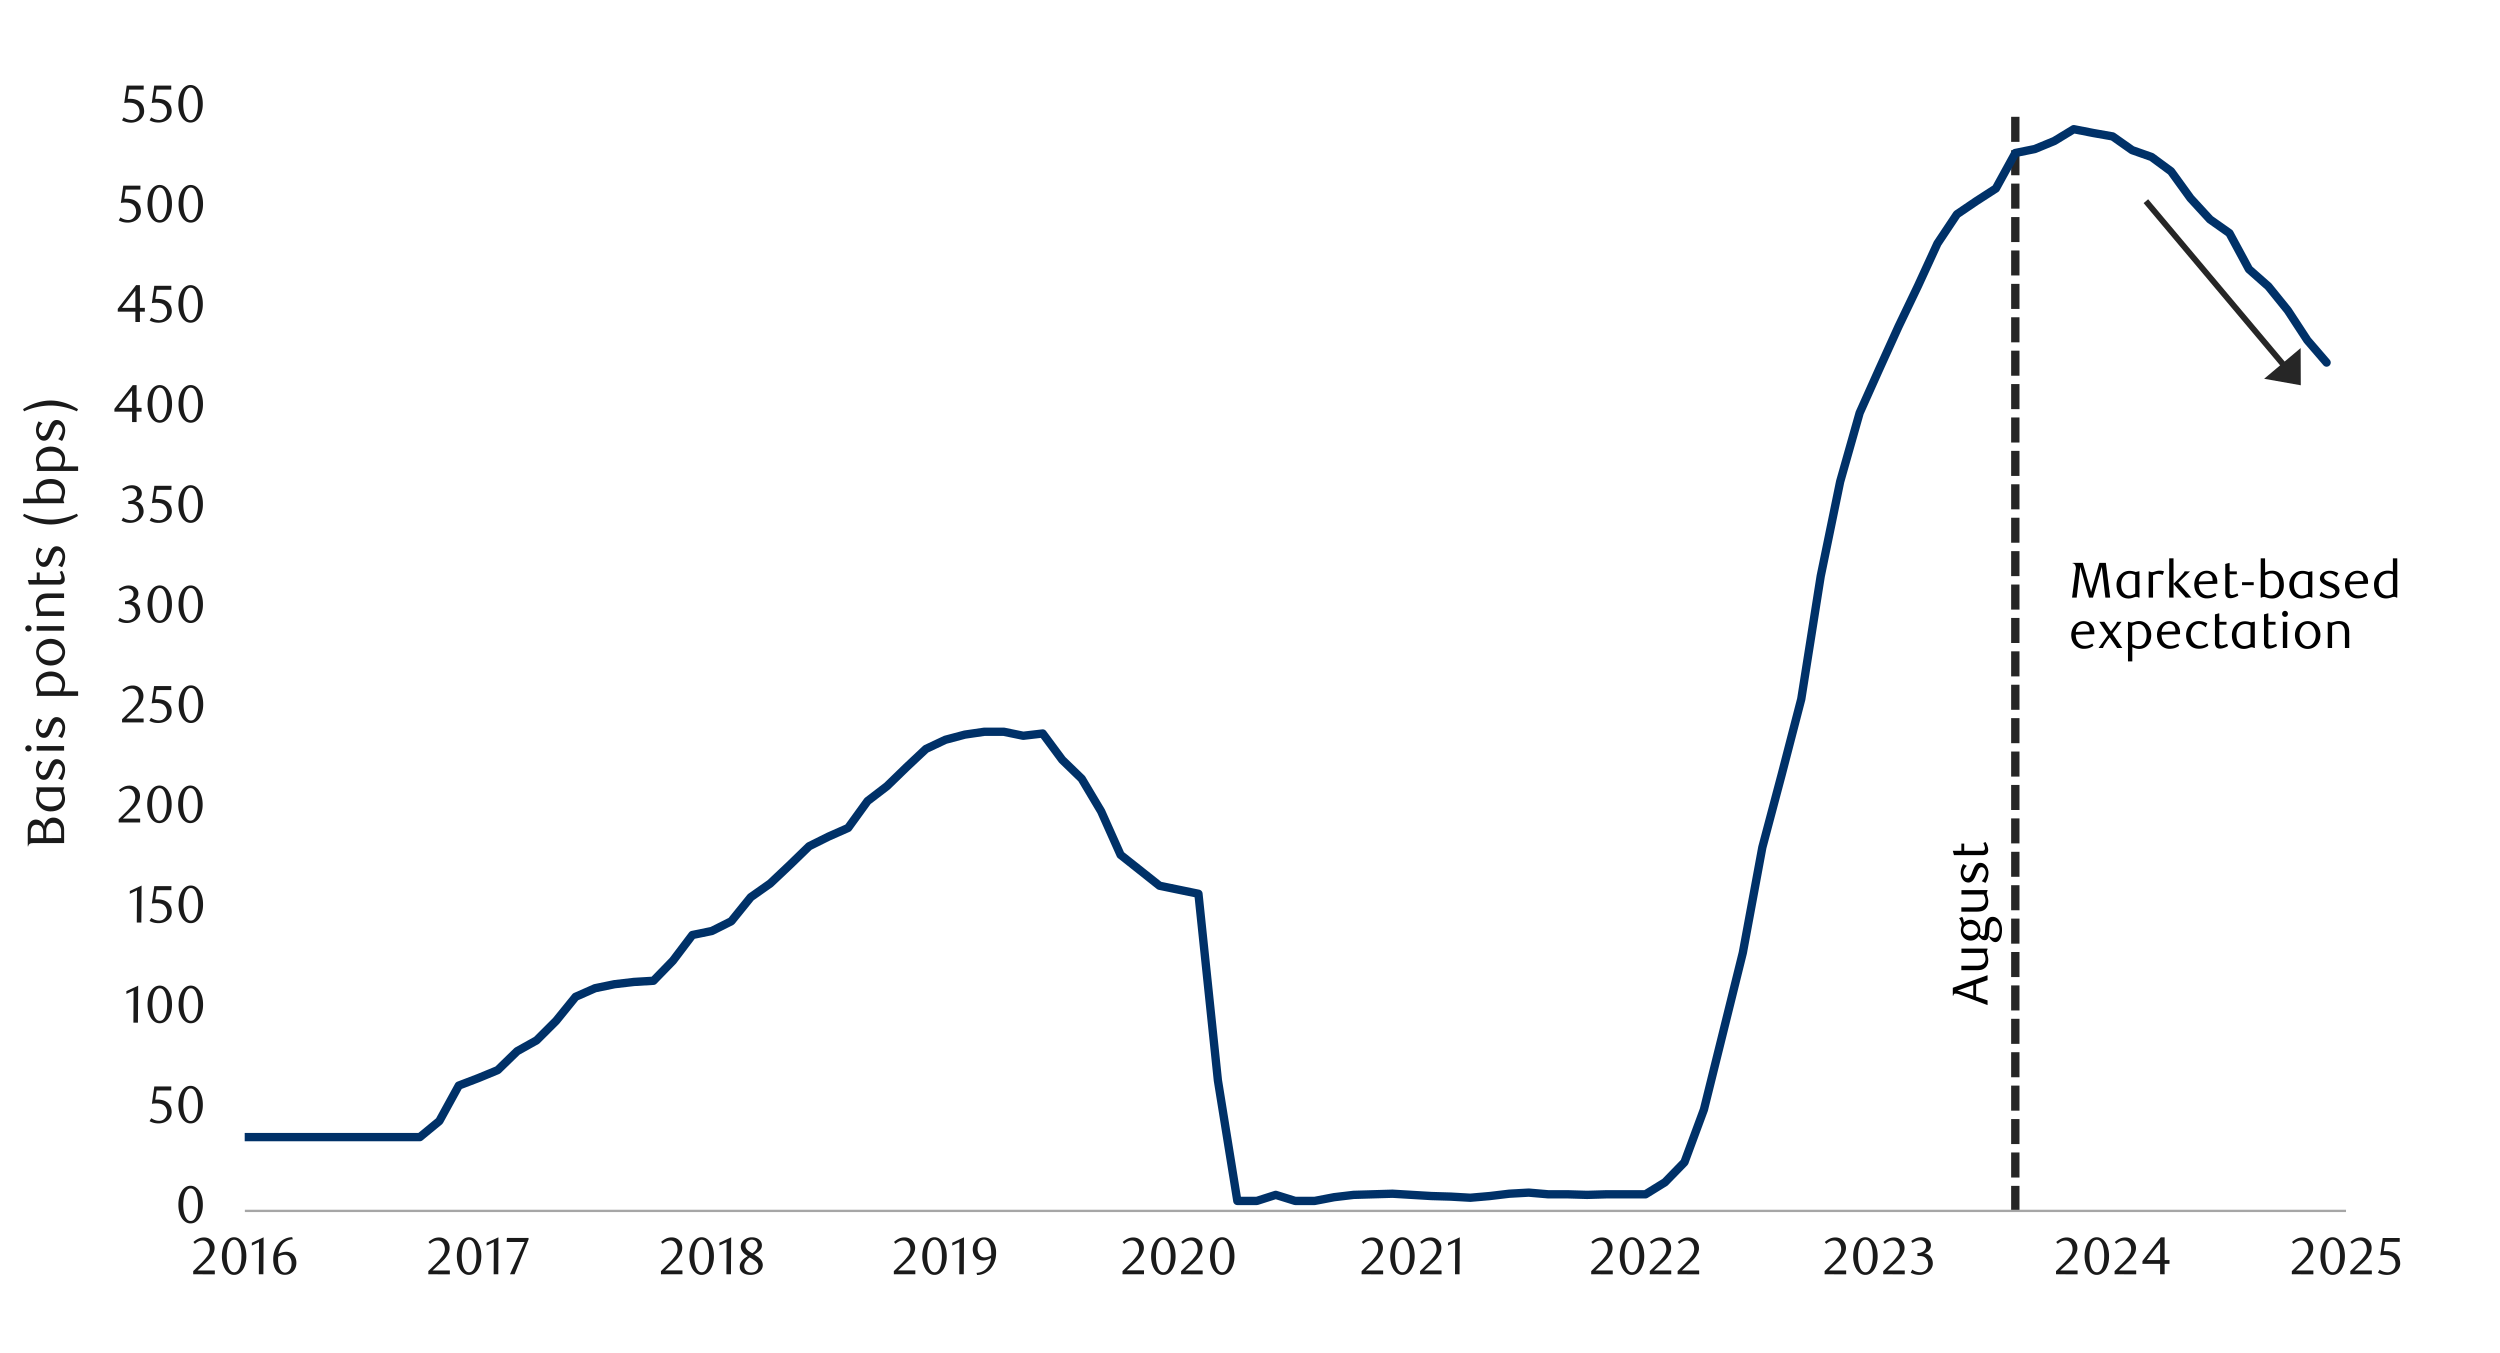 <svg id="Layer_1" data-name="Layer 1" xmlns="http://www.w3.org/2000/svg" xmlns:xlink="http://www.w3.org/1999/xlink" width="1460" height="790" viewBox="0 0 1460 790">
  <defs>
    <style>
      .cls-1, .cls-4, .cls-5, .cls-6, .cls-8 {
        fill: none;
      }

      .cls-2 {
        clip-path: url(#clip-path);
      }

      .cls-3 {
        clip-path: url(#clip-path-2);
      }

      .cls-4 {
        stroke: #000;
        stroke-miterlimit: 10;
        stroke-width: 0.39px;
        opacity: 0;
      }

      .cls-5 {
        stroke: #262626;
        stroke-dasharray: 14.63 4.88;
      }

      .cls-5, .cls-6, .cls-8 {
        stroke-linejoin: round;
      }

      .cls-5, .cls-8 {
        stroke-width: 4.88px;
      }

      .cls-6 {
        stroke: #a6a6a6;
        stroke-width: 1.39px;
      }

      .cls-7 {
        clip-path: url(#clip-path-3);
      }

      .cls-8 {
        stroke: #003168;
        stroke-linecap: round;
      }

      .cls-9 {
        clip-path: url(#clip-path-4);
      }

      .cls-10 {
        fill: #1a1a1a;
      }

      .cls-11 {
        clip-path: url(#clip-path-31);
      }

      .cls-12 {
        fill: #262626;
      }
    </style>
    <clipPath id="clip-path">
      <rect class="cls-1" x="-132.92" y="-721.72" width="1725.84" height="2233.44"/>
    </clipPath>
    <clipPath id="clip-path-2">
      <rect class="cls-1" x="9.21" y="30.54" width="1441.58" height="728.58"/>
    </clipPath>
    <clipPath id="clip-path-3">
      <rect class="cls-1" x="142.91" y="64.27" width="1228.96" height="644.91"/>
    </clipPath>
    <clipPath id="clip-path-4">
      <rect class="cls-1" x="9.55" y="30.88" width="1441.25" height="728.24"/>
    </clipPath>
    <clipPath id="clip-path-31">
      <rect class="cls-1" x="1129.31" y="204.48" width="46.02" height="554.64"/>
    </clipPath>
  </defs>
  <g class="cls-2">
    <g class="cls-3">
      <rect class="cls-4" x="9.52" y="30.83" width="1441.36" height="728.43"/>
    </g>
    <line class="cls-5" x1="1176.94" y1="707.17" x2="1176.94" y2="64.33"/>
    <line class="cls-6" x1="143" y1="707.17" x2="1370.08" y2="707.17"/>
    <g class="cls-7">
      <polyline class="cls-8" points="52.11 692.45 63.34 692.45 74.71 692.45 86.08 692.45 97.44 692.45 108.81 692.45 120.17 692.45 131.54 664.06 142.91 664.06 154.27 664.06 165.63 664.06 177 664.06 188.36 664.06 199.75 664.06 211.12 664.06 222.49 664.06 233.85 664.06 245.21 664.06 256.58 654.69 267.94 633.97 279.31 629.62 290.67 624.94 302.04 613.89 313.4 607.54 324.77 596.18 336.16 582.13 347.52 577.12 358.89 574.77 370.25 573.45 381.62 572.77 392.98 561.07 404.35 546.04 415.71 543.7 427.08 538 438.44 523.96 449.81 515.95 461.17 505.23 472.53 494.21 483.93 488.54 495.29 483.52 506.66 467.81 518.02 459.1 529.38 448.07 540.75 437.38 552.11 432.03 563.48 429.01 574.84 427.35 586.21 427.35 597.57 429.69 608.94 428.36 620.33 443.73 631.7 454.76 643.06 473.82 654.42 499.23 665.79 508.25 677.15 517.27 688.52 519.62 699.88 521.96 711.25 630.95 722.61 701.34 733.98 701.34 745.03 697.81 756.39 701.34 767.76 701.34 779.12 699.16 790.49 697.81 801.85 697.47 813.22 697.13 824.58 697.81 835.95 698.49 847.31 698.83 858.68 699.48 870.04 698.49 881.41 697.13 892.8 696.49 904.16 697.47 915.53 697.47 926.89 697.81 938.26 697.47 949.62 697.47 960.99 697.47 972.35 690.45 983.72 678.75 995.08 648.01 1006.45 602.21 1017.81 556.39 1029.2 494.88 1040.57 452.08 1051.93 408.28 1063.3 336.43 1074.66 281.24 1086.03 241.14 1097.39 215.73 1108.75 190.66 1120.12 166.92 1131.48 142.19 1142.85 125.13 1154.21 117.43 1165.58 110.09 1176.97 89.34 1188.34 87.03 1199.7 82.35 1211.06 75.44 1222.43 77.67 1233.79 79.67 1245.16 87.68 1256.52 91.68 1267.89 100.06 1279.25 115.76 1290.62 128.14 1301.98 136.15 1313.37 157.22 1324.74 167.26 1336.1 181.3 1347.47 198.67 1358.72 211.73"/>
    </g>
    <g class="cls-9">
      <path class="cls-10" d="M118.46,703.53a16.87,16.87,0,0,1-.53,4.41,11.6,11.6,0,0,1-1.51,3.47,7.33,7.33,0,0,1-2.27,2.27,5.43,5.43,0,0,1-2.88.8,5.13,5.13,0,0,1-2.82-.82,7.57,7.57,0,0,1-2.25-2.26,12,12,0,0,1-1.49-3.46,16.75,16.75,0,0,1-.53-4.38,17.32,17.32,0,0,1,.53-4.44,12.37,12.37,0,0,1,1.48-3.51,7.05,7.05,0,0,1,2.24-2.3,5.3,5.3,0,0,1,2.84-.82,5.36,5.36,0,0,1,2.88.82,7.34,7.34,0,0,1,2.27,2.3,11.79,11.79,0,0,1,1.51,3.5A17.06,17.06,0,0,1,118.46,703.53Zm-2.83.05a23.67,23.67,0,0,0-.28-3.79,13.09,13.09,0,0,0-.81-3,5.56,5.56,0,0,0-1.34-2,2.79,2.79,0,0,0-3.76,0,5.52,5.52,0,0,0-1.34,2,12.69,12.69,0,0,0-.81,3,25.52,25.52,0,0,0,0,7.54,12.33,12.33,0,0,0,.83,3,5.75,5.75,0,0,0,1.35,2,2.75,2.75,0,0,0,3.71,0,5.39,5.39,0,0,0,1.36-2,12.73,12.73,0,0,0,.81-3A22.78,22.78,0,0,0,115.63,703.58Z"/>
    </g>
    <g class="cls-9">
      <g>
        <path class="cls-10" d="M100,636.84H91.48l-.8,5.38.68-.05H92a10.58,10.58,0,0,1,4,.67,7.15,7.15,0,0,1,2.55,1.72,6.21,6.21,0,0,1,1.32,2.32,8.8,8.8,0,0,1,.38,2.48,6.08,6.08,0,0,1-.63,2.78A6.48,6.48,0,0,1,98,654.25a7.92,7.92,0,0,1-2.46,1.35,9,9,0,0,1-2.93.48,12.51,12.51,0,0,1-2.51-.26,11,11,0,0,1-2.75-1.06l1-1.76a8,8,0,0,0,4.76,1.57,4.16,4.16,0,0,0,1.64-.34,4.39,4.39,0,0,0,1.45-1,4.69,4.69,0,0,0,1.4-3.38,5.84,5.84,0,0,0-.56-2.72,4.51,4.51,0,0,0-1.43-1.67,5.39,5.39,0,0,0-2-.85,11.33,11.33,0,0,0-2.23-.23,13,13,0,0,0-1.4.08c-.46,0-.89.11-1.27.17l1.41-10.14H100Z"/>
        <path class="cls-10" d="M118.46,645.15a16.84,16.84,0,0,1-.54,4.4,11.78,11.78,0,0,1-1.5,3.46,7.33,7.33,0,0,1-2.27,2.27,5.39,5.39,0,0,1-2.86.8,5.22,5.22,0,0,1-2.83-.82,7.52,7.52,0,0,1-2.23-2.26,11.6,11.6,0,0,1-1.49-3.45,16.71,16.71,0,0,1-.54-4.37,17.24,17.24,0,0,1,.54-4.43,12.59,12.59,0,0,1,1.47-3.5,7.15,7.15,0,0,1,2.24-2.3,5.42,5.42,0,0,1,5.7,0,7.44,7.44,0,0,1,2.27,2.3,12,12,0,0,1,1.5,3.49A17,17,0,0,1,118.46,645.15Zm-2.83.05a24.89,24.89,0,0,0-.27-3.78,13.49,13.49,0,0,0-.82-3,5.55,5.55,0,0,0-1.33-2,2.7,2.7,0,0,0-1.88-.73,2.65,2.65,0,0,0-1.87.73,5.43,5.43,0,0,0-1.34,2,12.87,12.87,0,0,0-.81,3,25.45,25.45,0,0,0,0,7.53,12.24,12.24,0,0,0,.83,3,5.49,5.49,0,0,0,1.35,2,2.65,2.65,0,0,0,1.84.72,2.72,2.72,0,0,0,1.86-.72,5.49,5.49,0,0,0,1.35-2,13.32,13.32,0,0,0,.82-3A24.09,24.09,0,0,0,115.63,645.2Z"/>
      </g>
    </g>
    <g class="cls-9">
      <g>
        <path class="cls-10" d="M77.91,597.22l.1-18.75-4.19,2v-1.66l6.87-3.18-.13,21.59Z"/>
        <path class="cls-10" d="M100.46,586.64a16.86,16.86,0,0,1-.54,4.41,11.6,11.6,0,0,1-1.51,3.47,7.33,7.33,0,0,1-2.27,2.27,5.43,5.43,0,0,1-2.88.8,5.13,5.13,0,0,1-2.82-.82,7.57,7.57,0,0,1-2.25-2.26,12,12,0,0,1-1.49-3.46,17.18,17.18,0,0,1-.53-4.38,17.78,17.78,0,0,1,.53-4.44,12.49,12.49,0,0,1,1.48-3.51,7.15,7.15,0,0,1,2.24-2.3,5.3,5.3,0,0,1,2.84-.82,5.36,5.36,0,0,1,2.88.82,7.44,7.44,0,0,1,2.27,2.3,11.9,11.9,0,0,1,1.51,3.5A17.1,17.1,0,0,1,100.46,586.64Zm-2.84.05a23.67,23.67,0,0,0-.28-3.79,13.23,13.23,0,0,0-.81-3,5.56,5.56,0,0,0-1.34-2,2.79,2.79,0,0,0-3.76,0,5.61,5.61,0,0,0-1.34,2,12.82,12.82,0,0,0-.81,3,25.52,25.52,0,0,0,0,7.54,12.33,12.33,0,0,0,.83,3,5.75,5.75,0,0,0,1.35,2,2.75,2.75,0,0,0,3.71,0,5.39,5.39,0,0,0,1.36-2,12.78,12.78,0,0,0,.81-3A23,23,0,0,0,97.62,586.69Z"/>
        <path class="cls-10" d="M118.59,586.64a17.31,17.31,0,0,1-.53,4.41,11.86,11.86,0,0,1-1.51,3.47,7.44,7.44,0,0,1-2.27,2.27,5.46,5.46,0,0,1-2.88.8,5.13,5.13,0,0,1-2.82-.82,7.57,7.57,0,0,1-2.25-2.26,12,12,0,0,1-1.49-3.46,16.74,16.74,0,0,1-.54-4.38,17.31,17.31,0,0,1,.54-4.44,12.49,12.49,0,0,1,1.48-3.51,7.15,7.15,0,0,1,2.24-2.3,5.3,5.3,0,0,1,2.84-.82,5.39,5.39,0,0,1,2.88.82,7.55,7.55,0,0,1,2.27,2.3,12.17,12.17,0,0,1,1.51,3.5A17.56,17.56,0,0,1,118.59,586.64Zm-2.83.05a23.67,23.67,0,0,0-.28-3.79,13.23,13.23,0,0,0-.81-3,5.56,5.56,0,0,0-1.34-2,2.79,2.79,0,0,0-3.76,0,5.61,5.61,0,0,0-1.34,2,13.3,13.3,0,0,0-.82,3,26.46,26.46,0,0,0,0,7.54,12.77,12.77,0,0,0,.84,3,5.75,5.75,0,0,0,1.35,2,2.68,2.68,0,0,0,1.85.72,2.72,2.72,0,0,0,1.86-.72,5.39,5.39,0,0,0,1.36-2,12.78,12.78,0,0,0,.81-3A23,23,0,0,0,115.76,586.69Z"/>
      </g>
    </g>
    <g class="cls-9">
      <g>
        <path class="cls-10" d="M79.88,538.76,80,520l-4.19,2v-1.66l6.87-3.17-.13,21.58Z"/>
        <path class="cls-10" d="M100.05,519.86H91.49l-.8,5.39.67,0,.68,0a10.57,10.57,0,0,1,4,.68,7,7,0,0,1,2.56,1.73,6.13,6.13,0,0,1,1.32,2.32,8.45,8.45,0,0,1,.38,2.48,6.09,6.09,0,0,1-.63,2.79A6.48,6.48,0,0,1,98,537.3a7.75,7.75,0,0,1-2.46,1.36,9.33,9.33,0,0,1-2.94.47,11.75,11.75,0,0,1-2.51-.26,10.59,10.59,0,0,1-2.76-1.06l1-1.76a8.09,8.09,0,0,0,4.78,1.57,4.33,4.33,0,0,0,1.64-.33,4.59,4.59,0,0,0,1.45-1,4.76,4.76,0,0,0,1-1.48,4.56,4.56,0,0,0,.38-1.91,5.88,5.88,0,0,0-.55-2.72,4.64,4.64,0,0,0-1.43-1.68,5.5,5.5,0,0,0-2-.85,11.43,11.43,0,0,0-2.24-.23,13,13,0,0,0-1.4.08c-.46.05-.89.11-1.28.17l1.42-10.16h10Z"/>
        <path class="cls-10" d="M118.58,528.19a17,17,0,0,1-.53,4.41,11.83,11.83,0,0,1-1.51,3.47,7.29,7.29,0,0,1-2.27,2.26,5.35,5.35,0,0,1-2.88.8,5.2,5.2,0,0,1-2.82-.81,7.61,7.61,0,0,1-2.25-2.27,12.1,12.1,0,0,1-1.49-3.45,17.29,17.29,0,0,1-.53-4.38,17.66,17.66,0,0,1,.53-4.44,12.44,12.44,0,0,1,1.48-3.52,7.25,7.25,0,0,1,2.24-2.3,5.29,5.29,0,0,1,2.84-.81,5.35,5.35,0,0,1,2.88.81,7.55,7.55,0,0,1,2.27,2.3,12,12,0,0,1,1.51,3.5A17.14,17.14,0,0,1,118.58,528.19Zm-2.83,0a23.63,23.63,0,0,0-.28-3.78,13.09,13.09,0,0,0-.81-3.05,5.52,5.52,0,0,0-1.34-2,2.81,2.81,0,0,0-3.76,0,5.61,5.61,0,0,0-1.34,2,12.82,12.82,0,0,0-.81,3,25.52,25.52,0,0,0,0,7.54,12.33,12.33,0,0,0,.83,3,5.75,5.75,0,0,0,1.35,2,2.72,2.72,0,0,0,3.71,0,5.39,5.39,0,0,0,1.36-2,12.78,12.78,0,0,0,.81-3A22.91,22.91,0,0,0,115.75,528.23Z"/>
      </g>
    </g>
    <g class="cls-9">
      <g>
        <path class="cls-10" d="M69.31,480.33v-1.84l4.06-4a40.28,40.28,0,0,0,4.07-4.59,7,7,0,0,0,1.52-4.1,7.05,7.05,0,0,0-.29-2,5.54,5.54,0,0,0-.82-1.63A3.73,3.73,0,0,0,76.58,461a3.65,3.65,0,0,0-1.71-.39,5.74,5.74,0,0,0-2.49.54,7.8,7.8,0,0,0-2,1.43l-.9-1.1a12.09,12.09,0,0,1,2.95-2,7.63,7.63,0,0,1,3.26-.67,6.25,6.25,0,0,1,2.37.45,5.66,5.66,0,0,1,1.93,1.26,5.79,5.79,0,0,1,1.31,1.93,6.18,6.18,0,0,1,.47,2.47,7,7,0,0,1-.53,2.68A12.81,12.81,0,0,1,79.87,470a17.75,17.75,0,0,1-1.66,2c-.59.6-1.11,1.12-1.59,1.55l-4.85,4.51H81.85v2.27Z"/>
        <path class="cls-10" d="M100.25,469.78a17.34,17.34,0,0,1-.53,4.4,11.76,11.76,0,0,1-1.51,3.46,7.29,7.29,0,0,1-2.27,2.26,5.36,5.36,0,0,1-2.86.8,5.13,5.13,0,0,1-2.82-.82A7.32,7.32,0,0,1,88,477.62a11.91,11.91,0,0,1-1.49-3.44,16.78,16.78,0,0,1-.53-4.37,17.19,17.19,0,0,1,.53-4.43A12.53,12.53,0,0,1,88,461.87a7.12,7.12,0,0,1,2.24-2.29,5.36,5.36,0,0,1,5.7,0,7.3,7.3,0,0,1,2.27,2.29,11.84,11.84,0,0,1,1.51,3.49A17.56,17.56,0,0,1,100.25,469.78Zm-2.82,0a24.85,24.85,0,0,0-.28-3.78,13.64,13.64,0,0,0-.82-3A5.43,5.43,0,0,0,95,461a2.8,2.8,0,0,0-3.75,0,5.61,5.61,0,0,0-1.34,2,12.73,12.73,0,0,0-.81,3,25.45,25.45,0,0,0,0,7.53,12.37,12.37,0,0,0,.83,3,5.71,5.71,0,0,0,1.35,2,2.68,2.68,0,0,0,1.84.73,2.73,2.73,0,0,0,1.86-.73,5.22,5.22,0,0,0,1.35-2,13.26,13.26,0,0,0,.82-3A24,24,0,0,0,97.43,469.82Z"/>
        <path class="cls-10" d="M118.35,469.78a16.89,16.89,0,0,1-.54,4.4,11.5,11.5,0,0,1-1.5,3.46A7.29,7.29,0,0,1,114,479.9a5.39,5.39,0,0,1-2.86.8,5.08,5.08,0,0,1-2.82-.82,7.32,7.32,0,0,1-2.24-2.26,11.65,11.65,0,0,1-1.49-3.44,16.77,16.77,0,0,1-.54-4.37,17.18,17.18,0,0,1,.54-4.43,12.53,12.53,0,0,1,1.47-3.51,7.12,7.12,0,0,1,2.24-2.29,5.36,5.36,0,0,1,5.7,0,7.3,7.3,0,0,1,2.27,2.29,11.57,11.57,0,0,1,1.5,3.49A17.1,17.1,0,0,1,118.35,469.78Zm-2.83,0a24.89,24.89,0,0,0-.27-3.78,13.64,13.64,0,0,0-.82-3,5.55,5.55,0,0,0-1.33-2,2.73,2.73,0,0,0-1.88-.72,2.69,2.69,0,0,0-1.87.72,5.48,5.48,0,0,0-1.34,2,12.73,12.73,0,0,0-.81,3,25.45,25.45,0,0,0,0,7.53,12.37,12.37,0,0,0,.83,3,5.71,5.71,0,0,0,1.35,2,2.68,2.68,0,0,0,1.84.73,2.73,2.73,0,0,0,1.86-.73,5.45,5.45,0,0,0,1.35-2,13.26,13.26,0,0,0,.82-3A24.09,24.09,0,0,0,115.52,469.82Z"/>
      </g>
    </g>
    <g class="cls-9">
      <g>
        <path class="cls-10" d="M71.28,421.87V420l4.06-4a38.61,38.61,0,0,0,4.08-4.6A7,7,0,0,0,81,407.28a6.73,6.73,0,0,0-.3-2,5.08,5.08,0,0,0-.81-1.63,3.79,3.79,0,0,0-1.28-1.08,3.65,3.65,0,0,0-1.71-.39,5.74,5.74,0,0,0-2.49.54,7.7,7.7,0,0,0-2.07,1.44L71.4,403a12.28,12.28,0,0,1,3-2,7.75,7.75,0,0,1,3.26-.66,6.44,6.44,0,0,1,2.37.44,5.84,5.84,0,0,1,3.25,3.2,6.27,6.27,0,0,1,.48,2.48,6.84,6.84,0,0,1-.54,2.69,12.3,12.3,0,0,1-1.33,2.38,15.85,15.85,0,0,1-1.66,2c-.58.61-1.11,1.13-1.58,1.56l-4.87,4.52h10.1v2.27Z"/>
        <path class="cls-10" d="M100,403H91.39l-.81,5.39c.23,0,.46,0,.68-.05l.68,0a10.57,10.57,0,0,1,4,.68,7,7,0,0,1,2.56,1.73A6.13,6.13,0,0,1,99.87,413a8.45,8.45,0,0,1,.38,2.48,6.09,6.09,0,0,1-.63,2.79,6.48,6.48,0,0,1-1.69,2.12,7.75,7.75,0,0,1-2.46,1.36,9.35,9.35,0,0,1-3,.47A11.73,11.73,0,0,1,90,422a10.46,10.46,0,0,1-2.76-1.06l.95-1.76A8.09,8.09,0,0,0,93,420.73a4.33,4.33,0,0,0,1.64-.33,4.59,4.59,0,0,0,1.45-1,4.63,4.63,0,0,0,1.4-3.39,5.88,5.88,0,0,0-.55-2.72,4.64,4.64,0,0,0-1.43-1.68,5.5,5.5,0,0,0-2-.85,11.43,11.43,0,0,0-2.24-.23,13,13,0,0,0-1.4.08c-.46.05-.89.11-1.28.17L90,400.66h10Z"/>
        <path class="cls-10" d="M118.67,411.3a17,17,0,0,1-.54,4.41,11.9,11.9,0,0,1-1.5,3.46,7.36,7.36,0,0,1-2.28,2.27,5.34,5.34,0,0,1-2.87.8,5.21,5.21,0,0,1-2.83-.81,7.47,7.47,0,0,1-2.24-2.27,11.83,11.83,0,0,1-1.49-3.45,16.84,16.84,0,0,1-.54-4.38,17.2,17.2,0,0,1,.54-4.44,12.72,12.72,0,0,1,1.47-3.52,7.28,7.28,0,0,1,2.25-2.3,5.27,5.27,0,0,1,2.84-.81,5.34,5.34,0,0,1,2.87.81,7.58,7.58,0,0,1,2.28,2.3,12.16,12.16,0,0,1,1.5,3.5A17.13,17.13,0,0,1,118.67,411.3Zm-2.83,0a25,25,0,0,0-.28-3.79,13.49,13.49,0,0,0-.82-3,5.4,5.4,0,0,0-1.34-2,2.8,2.8,0,0,0-3.75,0,5.48,5.48,0,0,0-1.34,2,13.3,13.3,0,0,0-.82,3,25.52,25.52,0,0,0,0,7.54,12.79,12.79,0,0,0,.83,3,5.64,5.64,0,0,0,1.36,2,2.68,2.68,0,0,0,1.84.73,2.77,2.77,0,0,0,1.87-.73,5.49,5.49,0,0,0,1.35-2,13.26,13.26,0,0,0,.82-3A24.08,24.08,0,0,0,115.84,411.34Z"/>
      </g>
    </g>
    <g class="cls-9">
      <g>
        <path class="cls-10" d="M76.86,351.33a5.72,5.72,0,0,1,2.06.57,5.24,5.24,0,0,1,1.58,1.26,6,6,0,0,1,1,1.8,6.57,6.57,0,0,1,.37,2.21,5.51,5.51,0,0,1-.65,2.63,7,7,0,0,1-1.72,2.12A8,8,0,0,1,77,363.33a8.51,8.51,0,0,1-2.92.51,12,12,0,0,1-2.41-.26A9.83,9.83,0,0,1,69,362.52l.92-1.75a8.27,8.27,0,0,0,4.8,1.56A4.35,4.35,0,0,0,76.4,362a4.86,4.86,0,0,0,1.43-.94,4.3,4.3,0,0,0,1-1.44,4.65,4.65,0,0,0,.37-1.89,5.72,5.72,0,0,0-.36-2.11,4.48,4.48,0,0,0-1-1.52,4,4,0,0,0-1.47-.92,5.08,5.08,0,0,0-1.8-.31H73v-1.72A6.08,6.08,0,0,0,76.58,350,3.69,3.69,0,0,0,78,346.88a3,3,0,0,0-1-2.3,3.49,3.49,0,0,0-2.42-.9,6.44,6.44,0,0,0-2.27.39,10,10,0,0,0-2.21,1.18l-.74-1.17a14.2,14.2,0,0,1,2.8-1.56,7.62,7.62,0,0,1,3-.59,6.92,6.92,0,0,1,2.29.36,5.53,5.53,0,0,1,1.78,1,4.51,4.51,0,0,1,1.16,1.48,4.27,4.27,0,0,1,.42,1.9,4.16,4.16,0,0,1-.31,1.66,4.53,4.53,0,0,1-.83,1.32,4.82,4.82,0,0,1-1.23,1A9,9,0,0,1,76.86,351.33Z"/>
        <path class="cls-10" d="M100.42,352.92a16.9,16.9,0,0,1-.53,4.4,12,12,0,0,1-1.5,3.46A7.4,7.4,0,0,1,96.12,363a5.42,5.42,0,0,1-2.87.8,5.2,5.2,0,0,1-2.82-.81,7.58,7.58,0,0,1-2.24-2.27,11.91,11.91,0,0,1-1.49-3.44,17.21,17.21,0,0,1-.53-4.37,17.64,17.64,0,0,1,.53-4.43A12.25,12.25,0,0,1,88.18,345a7.19,7.19,0,0,1,2.23-2.29,5.38,5.38,0,0,1,5.71,0A7.51,7.51,0,0,1,98.39,345a12.1,12.1,0,0,1,1.5,3.49A17.11,17.11,0,0,1,100.42,352.92Zm-2.82,0a23.63,23.63,0,0,0-.28-3.78,13.14,13.14,0,0,0-.81-3,5.56,5.56,0,0,0-1.34-2,2.8,2.8,0,0,0-3.75,0,5.46,5.46,0,0,0-1.33,2,13.21,13.21,0,0,0-.82,3,25.45,25.45,0,0,0,0,7.53,12.84,12.84,0,0,0,.83,3,5.71,5.71,0,0,0,1.35,2,2.66,2.66,0,0,0,1.85.73,2.72,2.72,0,0,0,1.86-.73,5.45,5.45,0,0,0,1.35-2,12.78,12.78,0,0,0,.81-3A22.87,22.87,0,0,0,97.6,353Z"/>
        <path class="cls-10" d="M118.52,352.92a17.34,17.34,0,0,1-.53,4.4,11.76,11.76,0,0,1-1.51,3.46,7.29,7.29,0,0,1-2.27,2.26,5.36,5.36,0,0,1-2.86.8,5.2,5.2,0,0,1-2.82-.81,7.47,7.47,0,0,1-2.24-2.27,11.91,11.91,0,0,1-1.49-3.44,16.78,16.78,0,0,1-.53-4.37,17.19,17.19,0,0,1,.53-4.43,12.53,12.53,0,0,1,1.47-3.51,7.22,7.22,0,0,1,2.24-2.29,5.36,5.36,0,0,1,5.7,0,7.41,7.41,0,0,1,2.27,2.29A11.84,11.84,0,0,1,118,348.5,17.56,17.56,0,0,1,118.52,352.92Zm-2.82,0a24.85,24.85,0,0,0-.28-3.78,13.64,13.64,0,0,0-.82-3,5.43,5.43,0,0,0-1.33-2,2.8,2.8,0,0,0-3.75,0,5.61,5.61,0,0,0-1.34,2,12.73,12.73,0,0,0-.81,3,25.45,25.45,0,0,0,0,7.53,12.37,12.37,0,0,0,.83,3,5.71,5.71,0,0,0,1.35,2,2.63,2.63,0,0,0,1.84.73,2.68,2.68,0,0,0,1.86-.73,5.22,5.22,0,0,0,1.35-2,13.26,13.26,0,0,0,.82-3A24,24,0,0,0,115.7,353Z"/>
      </g>
    </g>
    <g class="cls-9">
      <g>
        <path class="cls-10" d="M78.84,292.82a5.29,5.29,0,0,1,2.06.57,5.16,5.16,0,0,1,1.59,1.26,6.08,6.08,0,0,1,1,1.81,6.29,6.29,0,0,1,.37,2.21,5.43,5.43,0,0,1-.65,2.64,7,7,0,0,1-1.72,2.12A8,8,0,0,1,79,304.85a8.59,8.59,0,0,1-2.93.5,11.4,11.4,0,0,1-2.42-.26A9.71,9.71,0,0,1,71,304l.92-1.75a8.29,8.29,0,0,0,4.81,1.57,4.36,4.36,0,0,0,1.66-.34,4.86,4.86,0,0,0,1.43-.94,4.42,4.42,0,0,0,1-1.45,4.62,4.62,0,0,0,.37-1.89,5.69,5.69,0,0,0-.36-2.11,4.45,4.45,0,0,0-1-1.53,3.86,3.86,0,0,0-1.47-.92,5.08,5.08,0,0,0-1.8-.31H74.93v-1.72a6.08,6.08,0,0,0,3.63-1.14A3.7,3.7,0,0,0,80,288.36a2.93,2.93,0,0,0-1-2.31,3.49,3.49,0,0,0-2.42-.9,6.5,6.5,0,0,0-2.28.39,10.44,10.44,0,0,0-2.21,1.18l-.74-1.17a14.26,14.26,0,0,1,2.8-1.57,7.66,7.66,0,0,1,3-.58,7.19,7.19,0,0,1,2.29.35,5.74,5.74,0,0,1,1.78,1,4.42,4.42,0,0,1,1.17,1.48,4.31,4.31,0,0,1,.42,1.91,4.16,4.16,0,0,1-.31,1.66,4.45,4.45,0,0,1-.83,1.33,5.23,5.23,0,0,1-1.23,1A9.5,9.5,0,0,1,78.84,292.82Z"/>
        <path class="cls-10" d="M100.09,286.08H91.53l-.8,5.39.67-.05.68,0a10.57,10.57,0,0,1,4,.68,7,7,0,0,1,2.56,1.73,6.13,6.13,0,0,1,1.32,2.32,8.48,8.48,0,0,1,.39,2.48,6.09,6.09,0,0,1-.63,2.79,6.64,6.64,0,0,1-1.7,2.12,7.75,7.75,0,0,1-2.46,1.36,9.05,9.05,0,0,1-2.94.47,11.75,11.75,0,0,1-2.51-.26A10.72,10.72,0,0,1,87.4,304l1-1.75a8.11,8.11,0,0,0,4.77,1.57,4.43,4.43,0,0,0,1.65-.34,4.66,4.66,0,0,0,1.44-1,4.76,4.76,0,0,0,1-1.48,4.54,4.54,0,0,0,.38-1.9,5.89,5.89,0,0,0-.55-2.73,4.64,4.64,0,0,0-1.43-1.68,5.25,5.25,0,0,0-2-.84,10.73,10.73,0,0,0-2.24-.24,13.14,13.14,0,0,0-1.4.08c-.46.05-.88.11-1.27.17l1.41-10.16h10Z"/>
        <path class="cls-10" d="M118.5,294.41a17.42,17.42,0,0,1-.53,4.41,12.1,12.1,0,0,1-1.51,3.47,7.4,7.4,0,0,1-2.27,2.26,5.37,5.37,0,0,1-2.88.8,5.2,5.2,0,0,1-2.82-.81,7.61,7.61,0,0,1-2.25-2.27,12.1,12.1,0,0,1-1.49-3.45,16.84,16.84,0,0,1-.54-4.38,17.2,17.2,0,0,1,.54-4.44,12.44,12.44,0,0,1,1.48-3.52,7.12,7.12,0,0,1,2.24-2.29,5.22,5.22,0,0,1,2.84-.82,5.3,5.3,0,0,1,2.88.82,7.51,7.51,0,0,1,2.27,2.29A12.29,12.29,0,0,1,118,290,17.58,17.58,0,0,1,118.5,294.41Zm-2.83,0a23.63,23.63,0,0,0-.28-3.78,13.09,13.09,0,0,0-.81-3.05,5.52,5.52,0,0,0-1.34-2,2.81,2.81,0,0,0-3.76,0,5.61,5.61,0,0,0-1.34,2,13.3,13.3,0,0,0-.82,3,26.46,26.46,0,0,0,0,7.54,12.77,12.77,0,0,0,.84,3,5.75,5.75,0,0,0,1.35,2,2.64,2.64,0,0,0,1.85.73,2.68,2.68,0,0,0,1.86-.73,5.39,5.39,0,0,0,1.36-2,12.78,12.78,0,0,0,.81-3A22.91,22.91,0,0,0,115.67,294.45Z"/>
      </g>
    </g>
    <g class="cls-9">
      <g>
        <path class="cls-10" d="M79.77,240.43v6.07H77.13v-6.07H66.81v-1.66l10.72-13.86h2.24v13.3h2.9v2.22Zm-2.64-12.32-7.8,10.1h7.8Z"/>
        <path class="cls-10" d="M100.47,235.92a17,17,0,0,1-.54,4.41,11.71,11.71,0,0,1-1.51,3.47,7.29,7.29,0,0,1-2.27,2.26,5.34,5.34,0,0,1-2.87.81,5.22,5.22,0,0,1-2.83-.82,7.47,7.47,0,0,1-2.24-2.27,11.6,11.6,0,0,1-1.49-3.45,16.84,16.84,0,0,1-.54-4.38,17.31,17.31,0,0,1,.54-4.44A12.72,12.72,0,0,1,88.19,228a7.14,7.14,0,0,1,2.25-2.29,5.19,5.19,0,0,1,2.84-.82,5.27,5.27,0,0,1,2.87.82A7.41,7.41,0,0,1,98.42,228a12,12,0,0,1,1.51,3.5A17.18,17.18,0,0,1,100.47,235.92Zm-2.84.05a24.93,24.93,0,0,0-.27-3.79,13.59,13.59,0,0,0-.82-3.05,5.48,5.48,0,0,0-1.34-2,2.8,2.8,0,0,0-3.75,0,5.36,5.36,0,0,0-1.34,2,12.94,12.94,0,0,0-.82,3,25.59,25.59,0,0,0,0,7.55,12.24,12.24,0,0,0,.83,3,5.68,5.68,0,0,0,1.36,2,2.67,2.67,0,0,0,1.84.72,2.76,2.76,0,0,0,1.87-.72,5.54,5.54,0,0,0,1.35-2,13.26,13.26,0,0,0,.82-3A24.09,24.09,0,0,0,97.63,236Z"/>
        <path class="cls-10" d="M118.54,235.92a17.42,17.42,0,0,1-.53,4.41,11.71,11.71,0,0,1-1.51,3.47,7.4,7.4,0,0,1-2.27,2.26,5.35,5.35,0,0,1-2.88.81,5.21,5.21,0,0,1-2.82-.82,7.61,7.61,0,0,1-2.25-2.27,11.86,11.86,0,0,1-1.49-3.45,16.85,16.85,0,0,1-.53-4.38,17.32,17.32,0,0,1,.53-4.44,12.44,12.44,0,0,1,1.48-3.52,7.12,7.12,0,0,1,2.24-2.29,5.22,5.22,0,0,1,2.84-.82,5.28,5.28,0,0,1,2.88.82A7.51,7.51,0,0,1,116.5,228a12,12,0,0,1,1.51,3.5A17.64,17.64,0,0,1,118.54,235.92Zm-2.83.05a23.67,23.67,0,0,0-.28-3.79,13.09,13.09,0,0,0-.81-3.05,5.61,5.61,0,0,0-1.34-2,2.81,2.81,0,0,0-3.76,0,5.61,5.61,0,0,0-1.34,2,13,13,0,0,0-.81,3,25.59,25.59,0,0,0,0,7.55,12.24,12.24,0,0,0,.83,3,5.8,5.8,0,0,0,1.35,2,2.75,2.75,0,0,0,3.71,0,5.43,5.43,0,0,0,1.36-2,12.78,12.78,0,0,0,.81-3A22.87,22.87,0,0,0,115.71,236Z"/>
      </g>
    </g>
    <g class="cls-9">
      <g>
        <path class="cls-10" d="M81.71,182v6.05H79.06V182H68.77v-1.66l10.69-13.82h2.25v13.27h2.88V182Zm-2.65-12.29-7.77,10.08h7.77Z"/>
        <path class="cls-10" d="M100.05,169.23H91.51l-.8,5.38.67-.05.68,0a10.48,10.48,0,0,1,4,.68,6.85,6.85,0,0,1,2.55,1.72,6,6,0,0,1,1.32,2.32,8.46,8.46,0,0,1,.39,2.47,6.09,6.09,0,0,1-.63,2.79A6.83,6.83,0,0,1,98,186.64,7.92,7.92,0,0,1,95.58,188a9.24,9.24,0,0,1-2.94.47,11.73,11.73,0,0,1-2.5-.26,10.19,10.19,0,0,1-2.75-1.06l1-1.75A8.06,8.06,0,0,0,93.11,187a4.16,4.16,0,0,0,1.64-.34,4.63,4.63,0,0,0,1.44-1,4.76,4.76,0,0,0,1-1.48,4.71,4.71,0,0,0,.38-1.9,5.82,5.82,0,0,0-.55-2.72,4.64,4.64,0,0,0-1.43-1.68,5.19,5.19,0,0,0-2-.84,11.33,11.33,0,0,0-2.23-.23,10.7,10.7,0,0,0-1.39.08c-.46,0-.89.1-1.28.16l1.41-10.14h9.93Z"/>
        <path class="cls-10" d="M118.45,177.54a16.85,16.85,0,0,1-.53,4.4,11.9,11.9,0,0,1-1.5,3.46,7.29,7.29,0,0,1-2.27,2.26,5.34,5.34,0,0,1-2.87.8,5.2,5.2,0,0,1-2.82-.81,7.55,7.55,0,0,1-2.24-2.26,12.1,12.1,0,0,1-1.49-3.45,17.16,17.16,0,0,1-.53-4.37,17.64,17.64,0,0,1,.53-4.43,12.49,12.49,0,0,1,1.48-3.51,7.19,7.19,0,0,1,2.23-2.29,5.38,5.38,0,0,1,5.71,0,7.51,7.51,0,0,1,2.27,2.29,12.22,12.22,0,0,1,1.5,3.49A17.11,17.11,0,0,1,118.45,177.54Zm-2.82.05a23.45,23.45,0,0,0-.28-3.78,13.09,13.09,0,0,0-.81-3.05,5.56,5.56,0,0,0-1.34-2,2.8,2.8,0,0,0-3.75,0,5.46,5.46,0,0,0-1.33,2,13.21,13.21,0,0,0-.82,3,25.45,25.45,0,0,0,0,7.53,12.7,12.7,0,0,0,.83,3,5.75,5.75,0,0,0,1.35,2,2.69,2.69,0,0,0,1.85.72,2.75,2.75,0,0,0,1.86-.72,5.49,5.49,0,0,0,1.35-2,12.78,12.78,0,0,0,.81-3A22.66,22.66,0,0,0,115.63,177.59Z"/>
      </g>
    </g>
    <g class="cls-9">
      <g>
        <path class="cls-10" d="M82,110.73H73.42l-.8,5.39.68-.05H74a10.58,10.58,0,0,1,4,.67,7.08,7.08,0,0,1,2.55,1.73,6.1,6.1,0,0,1,1.33,2.32,8.85,8.85,0,0,1,.38,2.48,6.09,6.09,0,0,1-.63,2.79A6.48,6.48,0,0,1,80,128.17a7.69,7.69,0,0,1-2.47,1.36,9,9,0,0,1-2.94.48,12.51,12.51,0,0,1-2.51-.26,10.59,10.59,0,0,1-2.75-1.07l1-1.75A8.15,8.15,0,0,0,75,128.5a4.17,4.17,0,0,0,1.65-.34,4.56,4.56,0,0,0,1.45-1,5,5,0,0,0,1-1.48,4.75,4.75,0,0,0,.38-1.91,5.89,5.89,0,0,0-.55-2.73,4.57,4.57,0,0,0-1.44-1.68,5.19,5.19,0,0,0-2-.84,10.62,10.62,0,0,0-2.23-.23,13,13,0,0,0-1.4.07c-.46,0-.89.11-1.28.17L72,108.42H82Z"/>
        <path class="cls-10" d="M100.43,119.06a17,17,0,0,1-.54,4.41,12,12,0,0,1-1.5,3.47,7.47,7.47,0,0,1-2.28,2.27,5.42,5.42,0,0,1-2.87.8,5.22,5.22,0,0,1-2.83-.82,7.36,7.36,0,0,1-2.24-2.27,11.6,11.6,0,0,1-1.49-3.45,16.84,16.84,0,0,1-.54-4.38,17.31,17.31,0,0,1,.54-4.44,12.72,12.72,0,0,1,1.47-3.52,7.25,7.25,0,0,1,2.25-2.29,5.19,5.19,0,0,1,2.84-.82,5.27,5.27,0,0,1,2.87.82,7.54,7.54,0,0,1,2.28,2.29,12.28,12.28,0,0,1,1.5,3.5A17.18,17.18,0,0,1,100.43,119.06Zm-2.83,0a24.88,24.88,0,0,0-.28-3.79,13.59,13.59,0,0,0-.82-3,5.57,5.57,0,0,0-1.34-2,2.8,2.8,0,0,0-3.75,0,5.57,5.57,0,0,0-1.34,2,13.45,13.45,0,0,0-.82,3,25.59,25.59,0,0,0,0,7.55,12.7,12.7,0,0,0,.83,3,5.68,5.68,0,0,0,1.36,2,2.68,2.68,0,0,0,1.85.72,2.75,2.75,0,0,0,1.86-.72,5.54,5.54,0,0,0,1.35-2,13.26,13.26,0,0,0,.82-3A24,24,0,0,0,97.6,119.11Z"/>
        <path class="cls-10" d="M118.57,119.06a17,17,0,0,1-.54,4.41,11.71,11.71,0,0,1-1.51,3.47,7.33,7.33,0,0,1-2.27,2.27,5.42,5.42,0,0,1-2.87.8,5.22,5.22,0,0,1-2.83-.82,7.36,7.36,0,0,1-2.24-2.27,11.35,11.35,0,0,1-1.49-3.45,16.84,16.84,0,0,1-.54-4.38,17.31,17.31,0,0,1,.54-4.44,12.43,12.43,0,0,1,1.47-3.52,7.22,7.22,0,0,1,2.24-2.29,5.4,5.4,0,0,1,5.72,0,7.41,7.41,0,0,1,2.27,2.29,12,12,0,0,1,1.51,3.5A17.18,17.18,0,0,1,118.57,119.06Zm-2.84,0a24.93,24.93,0,0,0-.27-3.79,13.59,13.59,0,0,0-.82-3,5.7,5.7,0,0,0-1.34-2,2.81,2.81,0,0,0-3.76,0,5.7,5.7,0,0,0-1.34,2,13.47,13.47,0,0,0-.81,3,25.59,25.59,0,0,0,0,7.55,12.24,12.24,0,0,0,.83,3,5.68,5.68,0,0,0,1.36,2,2.65,2.65,0,0,0,1.84.72,2.76,2.76,0,0,0,1.87-.72,5.54,5.54,0,0,0,1.35-2,13.26,13.26,0,0,0,.82-3A24.09,24.09,0,0,0,115.73,119.11Z"/>
      </g>
    </g>
    <g class="cls-9">
      <g>
        <path class="cls-10" d="M83.91,52.34H75.37l-.8,5.38.68,0h.68a10.56,10.56,0,0,1,4,.67,7.15,7.15,0,0,1,2.55,1.72,6.21,6.21,0,0,1,1.32,2.32,8.8,8.8,0,0,1,.38,2.48,6.08,6.08,0,0,1-.63,2.78,6.58,6.58,0,0,1-1.69,2.12,7.7,7.7,0,0,1-2.46,1.35,9,9,0,0,1-2.93.48A12.51,12.51,0,0,1,74,71.32a11.19,11.19,0,0,1-2.75-1.06l1-1.76A8,8,0,0,0,77,70.07a4.16,4.16,0,0,0,1.64-.34,4.39,4.39,0,0,0,1.45-1,4.69,4.69,0,0,0,1.4-3.38,5.84,5.84,0,0,0-.56-2.72A4.51,4.51,0,0,0,79.47,61a5.39,5.39,0,0,0-2-.85,11.33,11.33,0,0,0-2.23-.23,13,13,0,0,0-1.4.08c-.46.05-.88.11-1.27.17L74,50h9.92Z"/>
        <path class="cls-10" d="M100,52.34H91.44l-.8,5.38.68,0H92a10.56,10.56,0,0,1,4,.67,7.15,7.15,0,0,1,2.55,1.72,6.21,6.21,0,0,1,1.32,2.32,8.8,8.8,0,0,1,.38,2.48,6.08,6.08,0,0,1-.63,2.78A6.58,6.58,0,0,1,98,69.75a7.7,7.7,0,0,1-2.46,1.35,9,9,0,0,1-2.93.48,12.51,12.51,0,0,1-2.51-.26,11.19,11.19,0,0,1-2.75-1.06l1-1.76A8,8,0,0,0,93,70.07a4.16,4.16,0,0,0,1.64-.34,4.39,4.39,0,0,0,1.45-1,4.69,4.69,0,0,0,1.4-3.38A5.84,5.84,0,0,0,97,62.68,4.51,4.51,0,0,0,95.54,61a5.39,5.39,0,0,0-2-.85,11.33,11.33,0,0,0-2.23-.23,13,13,0,0,0-1.4.08c-.46.05-.88.11-1.27.17L90.06,50H100Z"/>
        <path class="cls-10" d="M118.42,60.65a16.84,16.84,0,0,1-.54,4.4,11.7,11.7,0,0,1-1.5,3.47,7.4,7.4,0,0,1-2.27,2.26,5.39,5.39,0,0,1-2.86.8,5.22,5.22,0,0,1-2.83-.82,7.52,7.52,0,0,1-2.23-2.26,11.6,11.6,0,0,1-1.49-3.45,16.71,16.71,0,0,1-.54-4.37,17.24,17.24,0,0,1,.54-4.43,12.59,12.59,0,0,1,1.47-3.5,7.15,7.15,0,0,1,2.24-2.3,5.42,5.42,0,0,1,5.7,0,7.44,7.44,0,0,1,2.27,2.3,11.71,11.71,0,0,1,1.5,3.49A17,17,0,0,1,118.42,60.65Zm-2.83.05a24.89,24.89,0,0,0-.27-3.78,13.49,13.49,0,0,0-.82-3,5.55,5.55,0,0,0-1.33-2,2.7,2.7,0,0,0-1.88-.73,2.65,2.65,0,0,0-1.87.73,5.43,5.43,0,0,0-1.34,2,12.87,12.87,0,0,0-.81,3,25.45,25.45,0,0,0,0,7.53,12.24,12.24,0,0,0,.83,3,5.62,5.62,0,0,0,1.35,2,2.65,2.65,0,0,0,1.84.72,2.72,2.72,0,0,0,1.86-.72,5.49,5.49,0,0,0,1.35-2,13.32,13.32,0,0,0,.82-3A24.09,24.09,0,0,0,115.59,60.7Z"/>
      </g>
    </g>
    <g class="cls-9">
      <g>
        <path class="cls-10" d="M112.83,744.17v-1.84l4.07-4a40.48,40.48,0,0,0,4.08-4.6,7,7,0,0,0,1.52-4.11,6.73,6.73,0,0,0-.29-2.05,5.1,5.1,0,0,0-.82-1.63,3.65,3.65,0,0,0-1.27-1.08,3.71,3.71,0,0,0-1.71-.39,5.75,5.75,0,0,0-2.5.54,7.85,7.85,0,0,0-2.06,1.43l-.89-1.1a12.24,12.24,0,0,1,3-2,7.83,7.83,0,0,1,3.27-.66,6.44,6.44,0,0,1,2.37.44,6,6,0,0,1,1.94,1.26,6.09,6.09,0,0,1,1.31,1.94,6.23,6.23,0,0,1,.47,2.48,7,7,0,0,1-.53,2.69,12.85,12.85,0,0,1-1.33,2.38,16.75,16.75,0,0,1-1.66,2c-.59.61-1.12,1.12-1.59,1.55l-4.86,4.52h10.1v2.28Z"/>
        <path class="cls-10" d="M143.87,733.59a17.31,17.31,0,0,1-.53,4.41,11.6,11.6,0,0,1-1.51,3.47,7.23,7.23,0,0,1-2.27,2.27,5.43,5.43,0,0,1-2.88.8,5.2,5.2,0,0,1-2.82-.81,7.73,7.73,0,0,1-2.25-2.27,12,12,0,0,1-1.49-3.46,16.72,16.72,0,0,1-.53-4.37,17.22,17.22,0,0,1,.53-4.44,12.44,12.44,0,0,1,1.48-3.52,7.15,7.15,0,0,1,2.24-2.3,5.29,5.29,0,0,1,2.84-.81,5.35,5.35,0,0,1,2.88.81,7.44,7.44,0,0,1,2.27,2.3,11.9,11.9,0,0,1,1.51,3.5A17.56,17.56,0,0,1,143.87,733.59Zm-2.83,0a23.76,23.76,0,0,0-.28-3.79,13.23,13.23,0,0,0-.81-3.05,5.56,5.56,0,0,0-1.34-2,2.79,2.79,0,0,0-3.76,0,5.61,5.61,0,0,0-1.34,2,12.82,12.82,0,0,0-.81,3,25.52,25.52,0,0,0,0,7.54,12.33,12.33,0,0,0,.83,3,5.75,5.75,0,0,0,1.35,2,2.75,2.75,0,0,0,3.71,0,5.39,5.39,0,0,0,1.36-2,12.78,12.78,0,0,0,.81-3A22.91,22.91,0,0,0,141,733.64Z"/>
        <path class="cls-10" d="M151.17,744.17l.09-18.75-4.18,2v-1.66l6.86-3.17-.12,21.58Z"/>
        <path class="cls-10" d="M171,723.79a9.19,9.19,0,0,0-2.85.55,8,8,0,0,0-2,1.11,6.4,6.4,0,0,0-1.36,1.4,16.15,16.15,0,0,0-.89,1.43,10.93,10.93,0,0,0-.8,1.93,11.38,11.38,0,0,0-.49,2.14,9.46,9.46,0,0,1,2.35-1,8.5,8.5,0,0,1,2.2-.3,6,6,0,0,1,2.28.44,5.35,5.35,0,0,1,1.9,1.26,5.75,5.75,0,0,1,1.27,2,7.57,7.57,0,0,1,.47,2.74,7.43,7.43,0,0,1-.57,3,6.77,6.77,0,0,1-1.51,2.21,6.58,6.58,0,0,1-2.14,1.35,7,7,0,0,1-5.13-.06,5.61,5.61,0,0,1-2.17-1.63,8.16,8.16,0,0,1-1.46-2.82,13.51,13.51,0,0,1-.54-4.05,14.88,14.88,0,0,1,.86-5.17,12.81,12.81,0,0,1,2.36-4.1,10.57,10.57,0,0,1,3.51-2.69,9.83,9.83,0,0,1,4.35-1Zm-8.5,10.13c0,.29-.07.58-.09.89s0,.62,0,.93a17.6,17.6,0,0,0,.18,2.55,8.06,8.06,0,0,0,.53,2,5.19,5.19,0,0,0,1.44,2.19,2.91,2.91,0,0,0,1.9.71,3.06,3.06,0,0,0,1.43-.36,3.57,3.57,0,0,0,1.21-1,5.56,5.56,0,0,0,.84-1.63,6.48,6.48,0,0,0,.32-2.13,6,6,0,0,0-1.09-3.95,3.51,3.51,0,0,0-2.83-1.31,7,7,0,0,0-1.83.26A8.81,8.81,0,0,0,162.47,733.92Z"/>
      </g>
    </g>
    <g class="cls-9">
      <g>
        <path class="cls-10" d="M250.14,744.17v-1.84l4.07-4a40.48,40.48,0,0,0,4.08-4.6,6.94,6.94,0,0,0,1.52-4.11,6.73,6.73,0,0,0-.29-2.05,5.1,5.1,0,0,0-.82-1.63,3.56,3.56,0,0,0-1.27-1.08,3.71,3.71,0,0,0-1.71-.39,5.75,5.75,0,0,0-2.5.54,7.85,7.85,0,0,0-2.06,1.43l-.89-1.1a12.24,12.24,0,0,1,2.95-2,7.83,7.83,0,0,1,3.27-.66,6.44,6.44,0,0,1,2.37.44,6,6,0,0,1,1.94,1.26,6.09,6.09,0,0,1,1.31,1.94,6.23,6.23,0,0,1,.47,2.48,7,7,0,0,1-.53,2.69,12.3,12.3,0,0,1-1.33,2.38,16.75,16.75,0,0,1-1.66,2c-.59.61-1.12,1.12-1.59,1.55l-4.86,4.52h10.1v2.28Z"/>
        <path class="cls-10" d="M281.09,733.59a16.86,16.86,0,0,1-.54,4.41,11.59,11.59,0,0,1-1.5,3.47,7.25,7.25,0,0,1-2.28,2.27,5.4,5.4,0,0,1-2.87.8,5.2,5.2,0,0,1-2.82-.81,7.61,7.61,0,0,1-2.25-2.27,12,12,0,0,1-1.49-3.46,16.71,16.71,0,0,1-.54-4.37,17.2,17.2,0,0,1,.54-4.44,12.44,12.44,0,0,1,1.48-3.52,7.15,7.15,0,0,1,2.24-2.3,5.44,5.44,0,0,1,5.71,0,7.47,7.47,0,0,1,2.28,2.3,11.89,11.89,0,0,1,1.5,3.5A17.1,17.1,0,0,1,281.09,733.59Zm-2.83,0a23.76,23.76,0,0,0-.28-3.79,13.75,13.75,0,0,0-.81-3.05,5.56,5.56,0,0,0-1.34-2,2.79,2.79,0,0,0-3.76,0,5.61,5.61,0,0,0-1.34,2,13.3,13.3,0,0,0-.82,3,26.46,26.46,0,0,0,0,7.54,12.77,12.77,0,0,0,.84,3,5.75,5.75,0,0,0,1.35,2,2.68,2.68,0,0,0,1.85.72,2.72,2.72,0,0,0,1.86-.72,5.51,5.51,0,0,0,1.36-2,13.28,13.28,0,0,0,.81-3A22.91,22.91,0,0,0,278.26,733.64Z"/>
        <path class="cls-10" d="M288.3,744.17l.09-18.75-4.19,2v-1.66l6.87-3.17L291,744.17Z"/>
        <path class="cls-10" d="M300.52,744.17h-2.71l8.59-18.84H295.87l.19-2.37h12.62v.83Z"/>
      </g>
    </g>
    <g class="cls-9">
      <g>
        <path class="cls-10" d="M386,744.17v-1.84l4.07-4a40.48,40.48,0,0,0,4.08-4.6,6.94,6.94,0,0,0,1.52-4.11,6.73,6.73,0,0,0-.29-2.05,5.1,5.1,0,0,0-.82-1.63,3.56,3.56,0,0,0-1.27-1.08,3.71,3.71,0,0,0-1.71-.39,5.75,5.75,0,0,0-2.5.54A7.85,7.85,0,0,0,387,726.4l-.89-1.1a12.24,12.24,0,0,1,2.95-2,7.83,7.83,0,0,1,3.27-.66,6.44,6.44,0,0,1,2.37.44,6,6,0,0,1,1.94,1.26,6.09,6.09,0,0,1,1.31,1.94,6.23,6.23,0,0,1,.47,2.48,7,7,0,0,1-.53,2.69,12.85,12.85,0,0,1-1.33,2.38,16.75,16.75,0,0,1-1.66,2c-.59.61-1.12,1.12-1.59,1.55l-4.86,4.52h10.1v2.28Z"/>
        <path class="cls-10" d="M416.93,733.59a16.86,16.86,0,0,1-.54,4.41,11.59,11.59,0,0,1-1.5,3.47,7.25,7.25,0,0,1-2.28,2.27,5.4,5.4,0,0,1-2.87.8,5.2,5.2,0,0,1-2.82-.81,7.61,7.61,0,0,1-2.25-2.27,12,12,0,0,1-1.49-3.46,16.71,16.71,0,0,1-.54-4.37,17.2,17.2,0,0,1,.54-4.44,12.44,12.44,0,0,1,1.48-3.52,7.15,7.15,0,0,1,2.24-2.3,5.44,5.44,0,0,1,5.71,0,7.47,7.47,0,0,1,2.28,2.3,11.89,11.89,0,0,1,1.5,3.5A17.1,17.1,0,0,1,416.93,733.59Zm-2.83,0a23.76,23.76,0,0,0-.28-3.79,13.75,13.75,0,0,0-.81-3.05,5.56,5.56,0,0,0-1.34-2,2.79,2.79,0,0,0-3.76,0,5.61,5.61,0,0,0-1.34,2,13.3,13.3,0,0,0-.82,3,26.46,26.46,0,0,0,0,7.54,12.77,12.77,0,0,0,.84,3,5.75,5.75,0,0,0,1.35,2,2.68,2.68,0,0,0,1.85.72,2.72,2.72,0,0,0,1.86-.72,5.51,5.51,0,0,0,1.36-2,13.28,13.28,0,0,0,.81-3A22.91,22.91,0,0,0,414.1,733.64Z"/>
        <path class="cls-10" d="M424.23,744.17l.09-18.75-4.19,2v-1.66l6.87-3.17-.12,21.58Z"/>
        <path class="cls-10" d="M436.72,733.55l-1.37-.89a7.29,7.29,0,0,1-1.32-1.17,6.09,6.09,0,0,1-1-1.56,4.92,4.92,0,0,1-.4-2.08,4.09,4.09,0,0,1,.54-2.06,5.66,5.66,0,0,1,1.43-1.66,7.23,7.23,0,0,1,4.48-1.54,7.75,7.75,0,0,1,2.3.32,5.47,5.47,0,0,1,1.85.94,4.56,4.56,0,0,1,1.25,1.48,4,4,0,0,1,.46,1.94,4.24,4.24,0,0,1-.35,1.75,5,5,0,0,1-1,1.4,8.06,8.06,0,0,1-1.43,1.17c-.55.36-1.13.72-1.73,1.07l.61.37c.54.34,1.07.7,1.6,1.06a8.07,8.07,0,0,1,1.43,1.23,6.25,6.25,0,0,1,1,1.55,4.71,4.71,0,0,1,.4,2,4.63,4.63,0,0,1-.55,2.17,5.76,5.76,0,0,1-1.51,1.8,7.65,7.65,0,0,1-2.26,1.23,8.28,8.28,0,0,1-2.81.46,10.13,10.13,0,0,1-2.44-.29,6.35,6.35,0,0,1-2-.89,4.53,4.53,0,0,1-1.38-1.51,4.25,4.25,0,0,1-.51-2.11,4.78,4.78,0,0,1,.49-2.22,6.7,6.7,0,0,1,1.22-1.69,9.47,9.47,0,0,1,1.52-1.28C435.81,734.19,436.29,733.86,436.72,733.55Zm1.09.8a12.61,12.61,0,0,0-1.2,1,7.84,7.84,0,0,0-1,1.22,5.83,5.83,0,0,0-.71,1.35,4,4,0,0,0-.26,1.42,3.89,3.89,0,0,0,.26,1.43,3.6,3.6,0,0,0,.77,1.23,3.64,3.64,0,0,0,1.26.85,4.75,4.75,0,0,0,1.77.31,4.93,4.93,0,0,0,1.79-.31,4,4,0,0,0,1.31-.85,3.53,3.53,0,0,0,.8-1.23,4.11,4.11,0,0,0,.26-1.43,3.45,3.45,0,0,0-1.32-2.53c-.31-.26-.64-.52-1-.77l-1-.69c-.34-.21-.66-.41-1-.58Zm1.51-2.49a7.58,7.58,0,0,0,1.18-.82,6.81,6.81,0,0,0,1-1.06,5.45,5.45,0,0,0,.71-1.23,3.73,3.73,0,0,0,.26-1.36,3.55,3.55,0,0,0-.74-2.16,3.35,3.35,0,0,0-1.12-.9,3.75,3.75,0,0,0-4.14.63,3.32,3.32,0,0,0-1.08,2.58,2.64,2.64,0,0,0,.31,1.31,4.65,4.65,0,0,0,.78,1.07,6.92,6.92,0,0,0,1.09.89c.41.27.83.52,1.24.77Z"/>
      </g>
    </g>
    <g class="cls-9">
      <g>
        <path class="cls-10" d="M522,744.17v-1.84l4.07-4a40.48,40.48,0,0,0,4.08-4.6,6.94,6.94,0,0,0,1.52-4.11,6.73,6.73,0,0,0-.29-2.05,5.29,5.29,0,0,0-.81-1.63,3.63,3.63,0,0,0-3-1.47,5.75,5.75,0,0,0-2.5.54A7.85,7.85,0,0,0,523,726.4l-.89-1.1a12.24,12.24,0,0,1,2.95-2,7.83,7.83,0,0,1,3.27-.66,6.44,6.44,0,0,1,2.37.44,6,6,0,0,1,1.94,1.26,6.09,6.09,0,0,1,1.31,1.94,6.23,6.23,0,0,1,.48,2.48,6.84,6.84,0,0,1-.54,2.69,12.3,12.3,0,0,1-1.33,2.38,16.75,16.75,0,0,1-1.66,2c-.59.61-1.11,1.12-1.59,1.55l-4.86,4.52h10.1v2.28Z"/>
        <path class="cls-10" d="M552.91,733.59a17.31,17.31,0,0,1-.53,4.41,11.86,11.86,0,0,1-1.51,3.47,7.33,7.33,0,0,1-2.27,2.27,5.46,5.46,0,0,1-2.88.8,5.2,5.2,0,0,1-2.82-.81,7.73,7.73,0,0,1-2.25-2.27,12,12,0,0,1-1.49-3.46,16.71,16.71,0,0,1-.54-4.37,17.2,17.2,0,0,1,.54-4.44,12.44,12.44,0,0,1,1.48-3.52,7.15,7.15,0,0,1,2.24-2.3,5.29,5.29,0,0,1,2.84-.81,5.38,5.38,0,0,1,2.88.81,7.55,7.55,0,0,1,2.27,2.3,12.17,12.17,0,0,1,1.51,3.5A17.56,17.56,0,0,1,552.91,733.59Zm-2.83,0a23.76,23.76,0,0,0-.28-3.79,13.23,13.23,0,0,0-.81-3.05,5.56,5.56,0,0,0-1.34-2,2.79,2.79,0,0,0-3.76,0,5.61,5.61,0,0,0-1.34,2,13.3,13.3,0,0,0-.82,3,26.46,26.46,0,0,0,0,7.54,12.77,12.77,0,0,0,.84,3,5.75,5.75,0,0,0,1.35,2,2.68,2.68,0,0,0,1.85.72,2.72,2.72,0,0,0,1.86-.72,5.51,5.51,0,0,0,1.36-2,12.78,12.78,0,0,0,.81-3A22.91,22.91,0,0,0,550.08,733.64Z"/>
        <path class="cls-10" d="M560.21,744.17l.09-18.75-4.18,2v-1.66l6.86-3.17-.12,21.58Z"/>
        <path class="cls-10" d="M570.28,743.34a9.46,9.46,0,0,0,2.8-.55,8.55,8.55,0,0,0,2.08-1.13,8.14,8.14,0,0,0,1.49-1.43,11,11,0,0,0,1-1.48,8.37,8.37,0,0,0,.74-1.92,11.32,11.32,0,0,0,.37-2.14,10.34,10.34,0,0,1-2.37,1.06,7.91,7.91,0,0,1-2.28.35,6.26,6.26,0,0,1-2.33-.43,5.62,5.62,0,0,1-1.91-1.24,6,6,0,0,1-1.29-2,7.18,7.18,0,0,1-.48-2.72,7.57,7.57,0,0,1,.57-3,6.84,6.84,0,0,1,1.5-2.23,6.24,6.24,0,0,1,2.12-1.39,6.77,6.77,0,0,1,2.47-.47,6.49,6.49,0,0,1,2.54.52,6.2,6.2,0,0,1,2.23,1.63,8.3,8.3,0,0,1,1.58,2.82,12,12,0,0,1,.61,4.05,15.36,15.36,0,0,1-.85,5.17,13,13,0,0,1-2.34,4.1,10.64,10.64,0,0,1-3.53,2.69,10,10,0,0,1-4.37,1Zm8.59-10.25c0-.23,0-.42,0-.59v-.58a22.71,22.71,0,0,0-.23-3,8.54,8.54,0,0,0-.63-2.25,5,5,0,0,0-1.49-2.09,3.11,3.11,0,0,0-1.91-.65,2.84,2.84,0,0,0-1.38.36,3.54,3.54,0,0,0-1.17,1,5.42,5.42,0,0,0-.82,1.61,6.74,6.74,0,0,0-.31,2.14A5.83,5.83,0,0,0,572.1,733a3.73,3.73,0,0,0,2.94,1.31A7.48,7.48,0,0,0,578.87,733.09Z"/>
      </g>
    </g>
    <g class="cls-9">
      <g>
        <path class="cls-10" d="M655.55,744.17v-1.84l4.06-4a38.61,38.61,0,0,0,4.08-4.6,7,7,0,0,0,1.53-4.11,6.73,6.73,0,0,0-.3-2.05,5.08,5.08,0,0,0-.81-1.63,3.63,3.63,0,0,0-3-1.47,5.74,5.74,0,0,0-2.49.54,7.9,7.9,0,0,0-2.07,1.43l-.89-1.1a12.28,12.28,0,0,1,3-2,7.75,7.75,0,0,1,3.26-.66,6.44,6.44,0,0,1,2.37.44,5.84,5.84,0,0,1,3.25,3.2,6.23,6.23,0,0,1,.48,2.48,6.84,6.84,0,0,1-.54,2.69,12.81,12.81,0,0,1-1.32,2.38,16.8,16.8,0,0,1-1.67,2c-.58.61-1.11,1.12-1.58,1.55L658,741.89h10.1v2.28Z"/>
        <path class="cls-10" d="M686.53,733.59A16.86,16.86,0,0,1,686,738a11.6,11.6,0,0,1-1.51,3.47,7.23,7.23,0,0,1-2.27,2.27,5.42,5.42,0,0,1-2.87.8,5.21,5.21,0,0,1-2.83-.81,7.58,7.58,0,0,1-2.24-2.27,11.52,11.52,0,0,1-1.49-3.46,16.71,16.71,0,0,1-.54-4.37,17.2,17.2,0,0,1,.54-4.44,12.43,12.43,0,0,1,1.47-3.52,7.26,7.26,0,0,1,2.24-2.3,5.45,5.45,0,0,1,5.72,0,7.44,7.44,0,0,1,2.27,2.3,11.9,11.9,0,0,1,1.51,3.5A17.1,17.1,0,0,1,686.53,733.59Zm-2.84,0a25,25,0,0,0-.27-3.79,13.74,13.74,0,0,0-.82-3.05,5.56,5.56,0,0,0-1.34-2,2.79,2.79,0,0,0-3.76,0,5.46,5.46,0,0,0-1.33,2,12.81,12.81,0,0,0-.82,3,25.52,25.52,0,0,0,0,7.54,12.33,12.33,0,0,0,.83,3,5.64,5.64,0,0,0,1.36,2,2.65,2.65,0,0,0,1.84.72,2.76,2.76,0,0,0,1.87-.72,5.49,5.49,0,0,0,1.35-2,13.26,13.26,0,0,0,.82-3A24.13,24.13,0,0,0,683.69,733.64Z"/>
        <path class="cls-10" d="M689.76,744.17v-1.84l4.07-4a40.48,40.48,0,0,0,4.08-4.6,6.61,6.61,0,0,0,1.23-6.16,5.31,5.31,0,0,0-.82-1.63,3.6,3.6,0,0,0-1.28-1.08,3.65,3.65,0,0,0-1.71-.39,5.74,5.74,0,0,0-2.49.54,7.69,7.69,0,0,0-2.06,1.43l-.9-1.1a12.28,12.28,0,0,1,3-2,7.75,7.75,0,0,1,3.26-.66,6.36,6.36,0,0,1,2.37.44,6.06,6.06,0,0,1,1.95,1.26,5.91,5.91,0,0,1,1.3,1.94,6.23,6.23,0,0,1,.48,2.48,6.84,6.84,0,0,1-.54,2.69,12.81,12.81,0,0,1-1.32,2.38,16.8,16.8,0,0,1-1.67,2c-.58.61-1.11,1.12-1.58,1.55l-4.87,4.52h10.1v2.28Z"/>
        <path class="cls-10" d="M720.92,733.59a16.87,16.87,0,0,1-.53,4.41,11.6,11.6,0,0,1-1.51,3.47,7.23,7.23,0,0,1-2.27,2.27,5.43,5.43,0,0,1-2.88.8,5.2,5.2,0,0,1-2.82-.81,7.73,7.73,0,0,1-2.25-2.27,12,12,0,0,1-1.49-3.46,16.72,16.72,0,0,1-.53-4.37,17.22,17.22,0,0,1,.53-4.44,12.44,12.44,0,0,1,1.48-3.52,7.15,7.15,0,0,1,2.24-2.3,5.29,5.29,0,0,1,2.84-.81,5.35,5.35,0,0,1,2.88.81,7.44,7.44,0,0,1,2.27,2.3,11.9,11.9,0,0,1,1.51,3.5A17.11,17.11,0,0,1,720.92,733.59Zm-2.83,0a23.76,23.76,0,0,0-.28-3.79,13.23,13.23,0,0,0-.81-3.05,5.56,5.56,0,0,0-1.34-2,2.79,2.79,0,0,0-3.76,0,5.61,5.61,0,0,0-1.34,2,12.82,12.82,0,0,0-.81,3,25.52,25.52,0,0,0,0,7.54,12.33,12.33,0,0,0,.83,3,5.75,5.75,0,0,0,1.35,2,2.75,2.75,0,0,0,3.71,0,5.39,5.39,0,0,0,1.36-2,12.78,12.78,0,0,0,.81-3A22.91,22.91,0,0,0,718.09,733.64Z"/>
      </g>
    </g>
    <g class="cls-9">
      <g>
        <path class="cls-10" d="M795.19,744.17v-1.84l4.07-4a40.48,40.48,0,0,0,4.08-4.6,6.94,6.94,0,0,0,1.52-4.11,6.73,6.73,0,0,0-.29-2.05,5.29,5.29,0,0,0-.81-1.63,3.63,3.63,0,0,0-3-1.47,5.79,5.79,0,0,0-2.5.54,7.85,7.85,0,0,0-2.06,1.43l-.89-1.1a12.24,12.24,0,0,1,2.95-2,7.83,7.83,0,0,1,3.27-.66,6.44,6.44,0,0,1,2.37.44,6,6,0,0,1,1.94,1.26,6.09,6.09,0,0,1,1.31,1.94,6.23,6.23,0,0,1,.48,2.48,6.84,6.84,0,0,1-.54,2.69,12.3,12.3,0,0,1-1.33,2.38,16.75,16.75,0,0,1-1.66,2c-.59.61-1.11,1.12-1.59,1.55l-4.86,4.52h10.1v2.28Z"/>
        <path class="cls-10" d="M826.17,733.59a17.31,17.31,0,0,1-.53,4.41,11.6,11.6,0,0,1-1.51,3.47,7.33,7.33,0,0,1-2.27,2.27,5.43,5.43,0,0,1-2.88.8,5.2,5.2,0,0,1-2.82-.81,7.73,7.73,0,0,1-2.25-2.27,12,12,0,0,1-1.49-3.46,16.71,16.71,0,0,1-.54-4.37,17.2,17.2,0,0,1,.54-4.44,12.44,12.44,0,0,1,1.48-3.52,7.15,7.15,0,0,1,2.24-2.3,5.29,5.29,0,0,1,2.84-.81,5.35,5.35,0,0,1,2.88.81,7.55,7.55,0,0,1,2.27,2.3,11.9,11.9,0,0,1,1.51,3.5A17.56,17.56,0,0,1,826.17,733.59Zm-2.83,0a23.76,23.76,0,0,0-.28-3.79,13.23,13.23,0,0,0-.81-3.05,5.56,5.56,0,0,0-1.34-2,2.79,2.79,0,0,0-3.76,0,5.61,5.61,0,0,0-1.34,2,12.82,12.82,0,0,0-.81,3,25.52,25.52,0,0,0,0,7.54,12.33,12.33,0,0,0,.83,3,5.75,5.75,0,0,0,1.35,2,2.68,2.68,0,0,0,1.85.72,2.72,2.72,0,0,0,1.86-.72,5.39,5.39,0,0,0,1.36-2,12.78,12.78,0,0,0,.81-3A22.91,22.91,0,0,0,823.34,733.64Z"/>
        <path class="cls-10" d="M829.31,744.17v-1.84l4.07-4a40.48,40.48,0,0,0,4.08-4.6,6.94,6.94,0,0,0,1.52-4.11,6.73,6.73,0,0,0-.29-2.05,5.29,5.29,0,0,0-.81-1.63,3.63,3.63,0,0,0-3-1.47,5.79,5.79,0,0,0-2.5.54,7.85,7.85,0,0,0-2.06,1.43l-.89-1.1a12.24,12.24,0,0,1,2.95-2,7.83,7.83,0,0,1,3.27-.66,6.44,6.44,0,0,1,2.37.44,5.91,5.91,0,0,1,1.94,1.26,6.09,6.09,0,0,1,1.31,1.94,6.23,6.23,0,0,1,.48,2.48,6.84,6.84,0,0,1-.54,2.69,12.3,12.3,0,0,1-1.33,2.38,16.75,16.75,0,0,1-1.66,2c-.59.61-1.11,1.12-1.59,1.55l-4.86,4.52h10.1v2.28Z"/>
        <path class="cls-10" d="M849.73,744.17l.09-18.75-4.18,2v-1.66l6.86-3.17-.12,21.58Z"/>
      </g>
    </g>
    <g class="cls-9">
      <g>
        <path class="cls-10" d="M929.26,744.17v-1.84l4.06-4a38.61,38.61,0,0,0,4.08-4.6,7,7,0,0,0,1.53-4.11,6.73,6.73,0,0,0-.3-2.05,5.08,5.08,0,0,0-.81-1.63,3.63,3.63,0,0,0-3-1.47,5.74,5.74,0,0,0-2.49.54,7.9,7.9,0,0,0-2.07,1.43l-.89-1.1a12.28,12.28,0,0,1,3-2,7.75,7.75,0,0,1,3.26-.66,6.44,6.44,0,0,1,2.37.44,5.84,5.84,0,0,1,3.25,3.2,6.23,6.23,0,0,1,.48,2.48,6.84,6.84,0,0,1-.54,2.69,12.3,12.3,0,0,1-1.33,2.38,15.85,15.85,0,0,1-1.66,2c-.58.61-1.11,1.12-1.58,1.55l-4.87,4.52h10.1v2.28Z"/>
        <path class="cls-10" d="M960.24,733.59a16.86,16.86,0,0,1-.54,4.41,11.6,11.6,0,0,1-1.51,3.47,7.23,7.23,0,0,1-2.27,2.27,5.42,5.42,0,0,1-2.87.8,5.21,5.21,0,0,1-2.83-.81,7.58,7.58,0,0,1-2.24-2.27,11.78,11.78,0,0,1-1.5-3.46,17.16,17.16,0,0,1-.53-4.37,17.66,17.66,0,0,1,.53-4.44,12.44,12.44,0,0,1,1.48-3.52,7.15,7.15,0,0,1,2.24-2.3,5.45,5.45,0,0,1,5.72,0,7.44,7.44,0,0,1,2.27,2.3,11.9,11.9,0,0,1,1.51,3.5A17.1,17.1,0,0,1,960.24,733.59Zm-2.84,0a25,25,0,0,0-.27-3.79,13.74,13.74,0,0,0-.82-3.05,5.56,5.56,0,0,0-1.34-2,2.79,2.79,0,0,0-3.76,0,5.61,5.61,0,0,0-1.34,2,12.82,12.82,0,0,0-.81,3,25.52,25.52,0,0,0,0,7.54,12.33,12.33,0,0,0,.83,3,5.75,5.75,0,0,0,1.35,2,2.69,2.69,0,0,0,1.85.72,2.76,2.76,0,0,0,1.87-.72,5.49,5.49,0,0,0,1.35-2,13.26,13.26,0,0,0,.82-3A24.13,24.13,0,0,0,957.4,733.64Z"/>
        <path class="cls-10" d="M963.47,744.17v-1.84l4.06-4a38.61,38.61,0,0,0,4.08-4.6,7,7,0,0,0,1.53-4.11,7.05,7.05,0,0,0-.29-2.05,5.31,5.31,0,0,0-.82-1.63,3.63,3.63,0,0,0-3-1.47,5.74,5.74,0,0,0-2.49.54,7.69,7.69,0,0,0-2.06,1.43l-.9-1.1a12.28,12.28,0,0,1,3-2,7.75,7.75,0,0,1,3.26-.66,6.4,6.4,0,0,1,2.37.44,5.84,5.84,0,0,1,3.25,3.2,6.23,6.23,0,0,1,.48,2.48,6.84,6.84,0,0,1-.54,2.69,12.81,12.81,0,0,1-1.32,2.38,16.8,16.8,0,0,1-1.67,2c-.58.61-1.11,1.12-1.58,1.55l-4.87,4.52H976v2.28Z"/>
        <path class="cls-10" d="M979.73,744.17v-1.84l4.06-4a38.61,38.61,0,0,0,4.08-4.6,7,7,0,0,0,1.53-4.11,7.05,7.05,0,0,0-.29-2.05,5.31,5.31,0,0,0-.82-1.63,3.63,3.63,0,0,0-3-1.47,5.74,5.74,0,0,0-2.49.54,7.69,7.69,0,0,0-2.06,1.43l-.9-1.1a12.28,12.28,0,0,1,3-2,7.75,7.75,0,0,1,3.26-.66,6.4,6.4,0,0,1,2.37.44,5.84,5.84,0,0,1,3.25,3.2,6.23,6.23,0,0,1,.48,2.48,6.84,6.84,0,0,1-.54,2.69,12.81,12.81,0,0,1-1.32,2.38,16.8,16.8,0,0,1-1.67,2c-.58.61-1.11,1.12-1.58,1.55l-4.87,4.52h10.1v2.28Z"/>
      </g>
    </g>
    <g class="cls-9">
      <g>
        <path class="cls-10" d="M1065.58,744.17v-1.84l4.06-4a40.48,40.48,0,0,0,4.08-4.6,7,7,0,0,0,1.53-4.11,6.73,6.73,0,0,0-.3-2.05,5.08,5.08,0,0,0-.81-1.63,3.63,3.63,0,0,0-3-1.47,5.71,5.71,0,0,0-2.49.54,7.9,7.9,0,0,0-2.07,1.43l-.89-1.1a12.09,12.09,0,0,1,3-2,7.75,7.75,0,0,1,3.26-.66,6.44,6.44,0,0,1,2.37.44,5.84,5.84,0,0,1,3.25,3.2,6.23,6.23,0,0,1,.48,2.48,6.84,6.84,0,0,1-.54,2.69,12.3,12.3,0,0,1-1.33,2.38,15.85,15.85,0,0,1-1.66,2c-.58.61-1.11,1.12-1.59,1.55l-4.86,4.52h10.1v2.28Z"/>
        <path class="cls-10" d="M1096.55,733.59A16.87,16.87,0,0,1,1096,738a11.6,11.6,0,0,1-1.51,3.47,7.23,7.23,0,0,1-2.27,2.27,5.43,5.43,0,0,1-2.88.8,5.2,5.2,0,0,1-2.82-.81,7.73,7.73,0,0,1-2.25-2.27,12,12,0,0,1-1.49-3.46,16.72,16.72,0,0,1-.53-4.37,17.22,17.22,0,0,1,.53-4.44,12.44,12.44,0,0,1,1.48-3.52,7.15,7.15,0,0,1,2.24-2.3,5.29,5.29,0,0,1,2.84-.81,5.35,5.35,0,0,1,2.88.81,7.44,7.44,0,0,1,2.27,2.3,11.9,11.9,0,0,1,1.51,3.5A17.11,17.11,0,0,1,1096.55,733.59Zm-2.83,0a23.76,23.76,0,0,0-.28-3.79,13.23,13.23,0,0,0-.81-3.05,5.56,5.56,0,0,0-1.34-2,2.79,2.79,0,0,0-3.76,0,5.61,5.61,0,0,0-1.34,2,12.82,12.82,0,0,0-.81,3,25.52,25.52,0,0,0,0,7.54,12.33,12.33,0,0,0,.83,3,5.75,5.75,0,0,0,1.35,2,2.75,2.75,0,0,0,3.71,0,5.39,5.39,0,0,0,1.36-2,12.78,12.78,0,0,0,.81-3A22.91,22.91,0,0,0,1093.72,733.64Z"/>
        <path class="cls-10" d="M1099.79,744.17v-1.84l4.06-4a38.61,38.61,0,0,0,4.08-4.6,7,7,0,0,0,1.53-4.11,6.73,6.73,0,0,0-.3-2.05,5.08,5.08,0,0,0-.81-1.63,3.63,3.63,0,0,0-3-1.47,5.74,5.74,0,0,0-2.49.54,7.9,7.9,0,0,0-2.07,1.43l-.89-1.1a12.28,12.28,0,0,1,3-2,7.75,7.75,0,0,1,3.26-.66,6.44,6.44,0,0,1,2.37.44,5.84,5.84,0,0,1,3.25,3.2,6.23,6.23,0,0,1,.48,2.48,6.84,6.84,0,0,1-.54,2.69,12.81,12.81,0,0,1-1.32,2.38,16.8,16.8,0,0,1-1.67,2c-.58.61-1.11,1.12-1.58,1.55l-4.87,4.52h10.1v2.28Z"/>
        <path class="cls-10" d="M1123.75,732a5.39,5.39,0,0,1,2.06.57,5.24,5.24,0,0,1,1.58,1.26,5.85,5.85,0,0,1,1,1.8,6.63,6.63,0,0,1,.37,2.22,5.54,5.54,0,0,1-.65,2.63,7.21,7.21,0,0,1-1.73,2.13,7.79,7.79,0,0,1-2.49,1.41,8.56,8.56,0,0,1-2.93.51,11.31,11.31,0,0,1-2.41-.26,9.89,9.89,0,0,1-2.7-1.06l.93-1.76a8.21,8.21,0,0,0,4.8,1.57,4.11,4.11,0,0,0,1.66-.34,4.68,4.68,0,0,0,1.44-.93,4.52,4.52,0,0,0,1-1.45,4.84,4.84,0,0,0,.37-1.9,5.72,5.72,0,0,0-.37-2.11,4.48,4.48,0,0,0-1-1.52,4,4,0,0,0-1.47-.92,5.16,5.16,0,0,0-1.8-.31h-1.64v-1.73a6.14,6.14,0,0,0,3.64-1.14,3.7,3.7,0,0,0,1.42-3.14,3,3,0,0,0-1-2.31,3.5,3.5,0,0,0-2.41-.89,6.5,6.5,0,0,0-2.28.39,10.05,10.05,0,0,0-2.22,1.18l-.74-1.17a14.32,14.32,0,0,1,2.8-1.57,7.69,7.69,0,0,1,3-.58,7,7,0,0,1,2.3.35,5.74,5.74,0,0,1,1.78,1,4.28,4.28,0,0,1,1.59,3.39,4.38,4.38,0,0,1-.31,1.66,4.75,4.75,0,0,1-.83,1.32,5.27,5.27,0,0,1-1.23,1A11.48,11.48,0,0,1,1123.75,732Z"/>
      </g>
    </g>
    <g class="cls-9">
      <g>
        <path class="cls-10" d="M1200.71,744.17v-1.84l4.07-4a40.48,40.48,0,0,0,4.08-4.6,6.61,6.61,0,0,0,1.23-6.16,5.31,5.31,0,0,0-.82-1.63,3.6,3.6,0,0,0-1.28-1.08,3.65,3.65,0,0,0-1.71-.39,5.74,5.74,0,0,0-2.49.54,7.69,7.69,0,0,0-2.06,1.43l-.9-1.1a12.28,12.28,0,0,1,3-2,7.75,7.75,0,0,1,3.26-.66,6.36,6.36,0,0,1,2.37.44,6.06,6.06,0,0,1,1.95,1.26,5.91,5.91,0,0,1,1.3,1.94,6.23,6.23,0,0,1,.48,2.48,6.84,6.84,0,0,1-.54,2.69,12.81,12.81,0,0,1-1.32,2.38,16.8,16.8,0,0,1-1.67,2c-.58.61-1.11,1.12-1.58,1.55l-4.87,4.52h10.1v2.28Z"/>
        <path class="cls-10" d="M1231.69,733.59a16.86,16.86,0,0,1-.54,4.41,11.85,11.85,0,0,1-1.5,3.47,7.36,7.36,0,0,1-2.28,2.27,5.42,5.42,0,0,1-2.87.8,5.21,5.21,0,0,1-2.83-.81,7.58,7.58,0,0,1-2.24-2.27,11.78,11.78,0,0,1-1.49-3.46,16.71,16.71,0,0,1-.54-4.37,17.2,17.2,0,0,1,.54-4.44,12.72,12.72,0,0,1,1.47-3.52,7.28,7.28,0,0,1,2.25-2.3,5.27,5.27,0,0,1,2.84-.81,5.34,5.34,0,0,1,2.87.81,7.58,7.58,0,0,1,2.28,2.3,12.16,12.16,0,0,1,1.5,3.5A17.1,17.1,0,0,1,1231.69,733.59Zm-2.83,0a25,25,0,0,0-.28-3.79,13.74,13.74,0,0,0-.82-3.05,5.44,5.44,0,0,0-1.34-2,2.77,2.77,0,0,0-3.75,0,5.48,5.48,0,0,0-1.34,2,13.3,13.3,0,0,0-.82,3,25.52,25.52,0,0,0,0,7.54,12.79,12.79,0,0,0,.83,3,5.64,5.64,0,0,0,1.36,2,2.67,2.67,0,0,0,1.84.72,2.76,2.76,0,0,0,1.87-.72,5.49,5.49,0,0,0,1.35-2,13.26,13.26,0,0,0,.82-3A24.08,24.08,0,0,0,1228.86,733.64Z"/>
        <path class="cls-10" d="M1234.92,744.17v-1.84l4.07-4a40.48,40.48,0,0,0,4.08-4.6,6.61,6.61,0,0,0,1.23-6.16,5.31,5.31,0,0,0-.82-1.63,3.65,3.65,0,0,0-1.27-1.08,3.71,3.71,0,0,0-1.71-.39,5.75,5.75,0,0,0-2.5.54,7.69,7.69,0,0,0-2.06,1.43l-.89-1.1a12.24,12.24,0,0,1,3-2,7.8,7.8,0,0,1,3.27-.66,6.44,6.44,0,0,1,2.37.44,6,6,0,0,1,1.94,1.26,6.09,6.09,0,0,1,1.31,1.94,6.41,6.41,0,0,1,.47,2.48,6.84,6.84,0,0,1-.54,2.69,12.81,12.81,0,0,1-1.32,2.38,16.75,16.75,0,0,1-1.66,2c-.59.61-1.12,1.12-1.59,1.55l-4.86,4.52h10.1v2.28Z"/>
        <path class="cls-10" d="M1264.15,738.11v6.06h-2.65v-6.06h-10.32v-1.67l10.72-13.85h2.25v13.3H1267v2.22Zm-2.65-12.32-7.79,10.1h7.79Z"/>
      </g>
    </g>
    <g class="cls-9">
      <g>
        <path class="cls-10" d="M1338.44,744.17v-1.84l4.06-4a38.61,38.61,0,0,0,4.08-4.6,7,7,0,0,0,1.53-4.11,6.73,6.73,0,0,0-.3-2.05,5.08,5.08,0,0,0-.81-1.63,3.63,3.63,0,0,0-3-1.47,5.74,5.74,0,0,0-2.49.54,7.9,7.9,0,0,0-2.07,1.43l-.89-1.1a12.28,12.28,0,0,1,3-2,7.75,7.75,0,0,1,3.26-.66,6.44,6.44,0,0,1,2.37.44,5.84,5.84,0,0,1,3.25,3.2,6.23,6.23,0,0,1,.48,2.48,6.84,6.84,0,0,1-.54,2.69,12.3,12.3,0,0,1-1.33,2.38,15.85,15.85,0,0,1-1.66,2c-.58.61-1.11,1.12-1.58,1.55l-4.87,4.52H1351v2.28Z"/>
        <path class="cls-10" d="M1369.42,733.59a16.86,16.86,0,0,1-.54,4.41,11.6,11.6,0,0,1-1.51,3.47,7.23,7.23,0,0,1-2.27,2.27,5.42,5.42,0,0,1-2.87.8,5.21,5.21,0,0,1-2.83-.81,7.58,7.58,0,0,1-2.24-2.27,11.78,11.78,0,0,1-1.5-3.46,17.16,17.16,0,0,1-.53-4.37,17.66,17.66,0,0,1,.53-4.44,12.44,12.44,0,0,1,1.48-3.52,7.15,7.15,0,0,1,2.24-2.3,5.45,5.45,0,0,1,5.72,0,7.44,7.44,0,0,1,2.27,2.3,11.9,11.9,0,0,1,1.51,3.5A17.1,17.1,0,0,1,1369.42,733.59Zm-2.84,0a25,25,0,0,0-.27-3.79,13.74,13.74,0,0,0-.82-3.05,5.56,5.56,0,0,0-1.34-2,2.79,2.79,0,0,0-3.76,0,5.61,5.61,0,0,0-1.34,2,12.82,12.82,0,0,0-.81,3,25.52,25.52,0,0,0,0,7.54,12.33,12.33,0,0,0,.83,3,5.75,5.75,0,0,0,1.35,2,2.75,2.75,0,0,0,3.71,0,5.39,5.39,0,0,0,1.36-2,13.26,13.26,0,0,0,.82-3A24.13,24.13,0,0,0,1366.58,733.64Z"/>
        <path class="cls-10" d="M1372.56,744.17v-1.84l4.06-4a38.61,38.61,0,0,0,4.08-4.6,7,7,0,0,0,1.53-4.11,6.73,6.73,0,0,0-.3-2.05,5.08,5.08,0,0,0-.81-1.63,3.63,3.63,0,0,0-3-1.47,5.74,5.74,0,0,0-2.49.54,7.9,7.9,0,0,0-2.07,1.43l-.89-1.1a12.28,12.28,0,0,1,3-2,7.75,7.75,0,0,1,3.26-.66,6.44,6.44,0,0,1,2.37.44,5.84,5.84,0,0,1,3.25,3.2,6.23,6.23,0,0,1,.48,2.48,6.84,6.84,0,0,1-.54,2.69,12.3,12.3,0,0,1-1.33,2.38,15.85,15.85,0,0,1-1.66,2c-.58.61-1.11,1.12-1.58,1.55l-4.87,4.52h10.1v2.28Z"/>
        <path class="cls-10" d="M1401.44,725.26h-8.56l-.8,5.39.68,0,.68,0a10.48,10.48,0,0,1,4,.68A7.1,7.1,0,0,1,1400,733a6.14,6.14,0,0,1,1.33,2.33,8.8,8.8,0,0,1,.38,2.48,6,6,0,0,1-.63,2.78,6.54,6.54,0,0,1-1.7,2.13,7.72,7.72,0,0,1-2.46,1.36,9.24,9.24,0,0,1-2.94.47,11.82,11.82,0,0,1-2.51-.26,10.72,10.72,0,0,1-2.76-1.06l1-1.76a8.08,8.08,0,0,0,4.77,1.57,4.17,4.17,0,0,0,1.65-.34,4.5,4.5,0,0,0,1.45-1,4.74,4.74,0,0,0,1.4-3.39,5.84,5.84,0,0,0-.56-2.72A4.55,4.55,0,0,0,1397,734a5.36,5.36,0,0,0-2-.85,11.33,11.33,0,0,0-2.23-.23,13,13,0,0,0-1.4.08c-.47,0-.89.11-1.28.17L1391.5,723h9.94Z"/>
      </g>
    </g>
    <g class="cls-9">
      <g>
        <path class="cls-10" d="M44.91,240.23a31.07,31.07,0,0,0-3.41-1.35c-1.24-.41-2.52-.77-3.85-1.08a39.53,39.53,0,0,0-4.08-.72,32.14,32.14,0,0,0-8.16,0c-1.39.17-2.76.41-4.1.71a34.6,34.6,0,0,0-3.86,1.07,30.23,30.23,0,0,0-3.39,1.37l-.59-1.29c.84-.53,1.83-1.1,3-1.69a30.22,30.22,0,0,1,3.78-1.64,31.92,31.92,0,0,1,4.42-1.21,24.18,24.18,0,0,1,4.85-.48,24.44,24.44,0,0,1,4.92.48,30,30,0,0,1,8.12,2.85c1.14.59,2.14,1.16,3,1.69Z"/>
        <path class="cls-10" d="M24.84,247.17a8.54,8.54,0,0,0-1.51,1.89,4.66,4.66,0,0,0-.65,2.44,3.62,3.62,0,0,0,.71,2.27,2.16,2.16,0,0,0,1.75.91,1.76,1.76,0,0,0,1.08-.34,3.36,3.36,0,0,0,.82-.89,9.23,9.23,0,0,0,.66-1.3c.21-.49.4-1,.58-1.54l.77-1.88A8.9,8.9,0,0,1,30,247a4.71,4.71,0,0,1,1.28-1.24,3.29,3.29,0,0,1,1.79-.47,4.13,4.13,0,0,1,2.09.52,4.89,4.89,0,0,1,1.56,1.37,6.36,6.36,0,0,1,1,1.95,7.85,7.85,0,0,1,.34,2.27,9.38,9.38,0,0,1-.16,1.64,13,13,0,0,1-.4,1.66,11.67,11.67,0,0,1-.57,1.54,8,8,0,0,1-.69,1.27l-2.28-1.07a7.43,7.43,0,0,0,.86-1,10.45,10.45,0,0,0,.79-1.24,7.94,7.94,0,0,0,.58-1.37,4.5,4.5,0,0,0,.23-1.43,4,4,0,0,0-.74-2.47,2.16,2.16,0,0,0-1.78-1,1.74,1.74,0,0,0-1.09.36,3.65,3.65,0,0,0-.87,1,10.77,10.77,0,0,0-.71,1.36l-.66,1.58c-.24.62-.51,1.23-.8,1.84a9.74,9.74,0,0,1-1,1.64,4.44,4.44,0,0,1-1.3,1.19,3.22,3.22,0,0,1-1.72.45,3.78,3.78,0,0,1-2-.51,4.65,4.65,0,0,1-1.46-1.37,7,7,0,0,1-.93-1.94,8,8,0,0,1-.32-2.24,8.51,8.51,0,0,1,.46-2.82,17.34,17.34,0,0,1,1-2.39Z"/>
        <path class="cls-10" d="M21.45,274.69a6,6,0,0,0,.35-1,3.56,3.56,0,0,0,.11-.81,3.43,3.43,0,0,0-.14-1l-.32-1a9.25,9.25,0,0,1-.32-1.14,6.56,6.56,0,0,1-.14-1.49,6.48,6.48,0,0,1,.74-3.1,7.23,7.23,0,0,1,1.91-2.32,8.57,8.57,0,0,1,2.78-1.49,10.07,10.07,0,0,1,3.2-.51,10.47,10.47,0,0,1,3.09.46,8.41,8.41,0,0,1,2.7,1.38,6.88,6.88,0,0,1,1.9,2.3,7,7,0,0,1,.7,3.23,7.4,7.4,0,0,1-.29,2.1,14.08,14.08,0,0,1-.8,2.08h8.7v2.64H21.45ZM35,272.45a10.62,10.62,0,0,0,.86-1.69,5.68,5.68,0,0,0,.4-2.18A4.23,4.23,0,0,0,34.52,265a8.49,8.49,0,0,0-5.11-1.3,9.38,9.38,0,0,0-2.57.34,6.72,6.72,0,0,0-2.13,1,4.78,4.78,0,0,0-1.46,1.61,4.48,4.48,0,0,0-.54,2.22,4.93,4.93,0,0,0,.14,1.17,6.22,6.22,0,0,0,.34,1,6.6,6.6,0,0,0,.41.84,4.25,4.25,0,0,0,.4.59Z"/>
        <path class="cls-10" d="M22.13,291.2a11.25,11.25,0,0,1-.8-2.1A7.91,7.91,0,0,1,21,287a7.55,7.55,0,0,1,.67-3.27,6,6,0,0,1,2.07-2.38,8.39,8.39,0,0,1,2.88-1.26,14.08,14.08,0,0,1,3-.34,11.43,11.43,0,0,1,3,.37,8.58,8.58,0,0,1,2.49,1.17,6.64,6.64,0,0,1,2.06,2.31A7,7,0,0,1,38,287a8.51,8.51,0,0,1-.14,1.6c-.1.47-.21.91-.33,1.29l-.33,1.1a3.52,3.52,0,0,0-.15,1,2.46,2.46,0,0,0,.1.72,3.73,3.73,0,0,0,.33.76v.4h-24V291.2Zm12.87,0a3.43,3.43,0,0,0,.38-.58,6.45,6.45,0,0,0,.37-.83,6.92,6.92,0,0,0,.28-1,5.68,5.68,0,0,0,.11-1.09,5,5,0,0,0-.42-2.12,4.44,4.44,0,0,0-1.13-1.5,5.85,5.85,0,0,0-2.23-1.18,9.79,9.79,0,0,0-2.7-.35,8.72,8.72,0,0,0-5.14,1.27,4.13,4.13,0,0,0-1.78,3.57,5.8,5.8,0,0,0,.37,2A11.66,11.66,0,0,0,24,291.2Z"/>
        <path class="cls-10" d="M45.53,301.33q-1.29.8-3,1.68a32.76,32.76,0,0,1-3.75,1.6,31.19,31.19,0,0,1-4.37,1.21,25.67,25.67,0,0,1-9.78,0,32.17,32.17,0,0,1-4.41-1.21,31.83,31.83,0,0,1-3.78-1.6q-1.71-.88-3-1.68l.59-1.29a30.83,30.83,0,0,0,3.38,1.37,34.78,34.78,0,0,0,3.87,1.07c1.34.3,2.71.54,4.09.71a31,31,0,0,0,8.16,0,39.25,39.25,0,0,0,4.09-.72q2-.47,3.84-1.08A30.48,30.48,0,0,0,44.91,300Z"/>
        <path class="cls-10" d="M24.84,320.89a8.54,8.54,0,0,0-1.51,1.89,4.66,4.66,0,0,0-.65,2.44,3.62,3.62,0,0,0,.71,2.27,2.16,2.16,0,0,0,1.75.91,1.83,1.83,0,0,0,1.08-.34,3.52,3.52,0,0,0,.82-.89,10.47,10.47,0,0,0,.66-1.3c.21-.49.4-1,.58-1.54l.77-1.88a9.31,9.31,0,0,1,.94-1.71,4.82,4.82,0,0,1,1.28-1.23,3.21,3.21,0,0,1,1.79-.47,4.13,4.13,0,0,1,2.09.52,5,5,0,0,1,1.56,1.36,6.59,6.59,0,0,1,1,1.95,8,8,0,0,1,.34,2.28,9.38,9.38,0,0,1-.16,1.64,13.37,13.37,0,0,1-.4,1.66,12.22,12.22,0,0,1-.57,1.54,8,8,0,0,1-.69,1.27l-2.28-1.07a7.43,7.43,0,0,0,.86-1,11.33,11.33,0,0,0,.79-1.24,7.94,7.94,0,0,0,.58-1.37,4.5,4.5,0,0,0,.23-1.43,4,4,0,0,0-.74-2.47,2.16,2.16,0,0,0-1.78-1,1.74,1.74,0,0,0-1.09.36,3.5,3.5,0,0,0-.87.95,10.12,10.12,0,0,0-.71,1.36l-.66,1.58c-.24.62-.51,1.23-.8,1.84a9.74,9.74,0,0,1-1,1.64,4.44,4.44,0,0,1-1.3,1.19,3.22,3.22,0,0,1-1.72.44,3.77,3.77,0,0,1-2-.5,4.65,4.65,0,0,1-1.46-1.37,7,7,0,0,1-.93-1.94,8,8,0,0,1-.32-2.25,8.49,8.49,0,0,1,.46-2.81,17.34,17.34,0,0,1,1-2.39Z"/>
        <path class="cls-10" d="M36.8,334.48a10.12,10.12,0,0,1,.89,2.57,5.78,5.78,0,0,1,.14,1.26,3.82,3.82,0,0,1-.21,1.28,2.55,2.55,0,0,1-.71,1,4.06,4.06,0,0,1-2.68.78H16.92l-.71-2.65h5.24v-4.4H23.2v4.4H34.25a1.55,1.55,0,0,0,1.25-.41,1.67,1.67,0,0,0,.36-1.13,3.63,3.63,0,0,0-.11-.81,9.07,9.07,0,0,0-.26-.89c-.1-.3-.21-.58-.32-.85s-.21-.48-.3-.65l1.32-.61A10.87,10.87,0,0,1,36.8,334.48Z"/>
        <path class="cls-10" d="M37.43,349.25H28.5a13.83,13.83,0,0,0-2.29.16,4.72,4.72,0,0,0-1.65.6,3.41,3.41,0,0,0-1.39,1.4,3.93,3.93,0,0,0-.46,1.88,5.76,5.76,0,0,0,.34,2.07,8.56,8.56,0,0,0,.86,1.71H37.43v2.64h-16v-.4a8.34,8.34,0,0,0,.35-.9,2.58,2.58,0,0,0,.11-.73,3.68,3.68,0,0,0-.14-1c-.1-.33-.2-.68-.32-1.05s-.22-.77-.32-1.2a6.81,6.81,0,0,1-.14-1.51c0-2.42.79-4.17,2.37-5.23a6.27,6.27,0,0,1,2.1-.87A12.45,12.45,0,0,1,28,346.6h9.41Z"/>
        <path class="cls-10" d="M16.61,365.23a1.78,1.78,0,0,1,1.28.5,1.69,1.69,0,0,1,.54,1.28,1.66,1.66,0,0,1-.54,1.25,1.79,1.79,0,0,1-1.28.51,1.84,1.84,0,0,1-1.31-.51,1.65,1.65,0,0,1-.53-1.25,1.68,1.68,0,0,1,.53-1.28A1.84,1.84,0,0,1,16.61,365.23Zm20.82.43v2.64h-16v-2.64Z"/>
        <path class="cls-10" d="M29.52,373.11a9.47,9.47,0,0,1,3.43.6,8.17,8.17,0,0,1,2.68,1.65,7.46,7.46,0,0,1,1.75,2.47,7.21,7.21,0,0,1,.64,3,7.33,7.33,0,0,1-.64,3.06,7.71,7.71,0,0,1-1.75,2.48A8.06,8.06,0,0,1,33,388.06a10,10,0,0,1-6.84,0,8.16,8.16,0,0,1-2.68-1.67,7.87,7.87,0,0,1-1.75-2.48,7.48,7.48,0,0,1-.63-3.06,7.36,7.36,0,0,1,.63-3,7.61,7.61,0,0,1,1.75-2.47,8.28,8.28,0,0,1,2.68-1.65A9.4,9.4,0,0,1,29.52,373.11Zm0,2.83a9.21,9.21,0,0,0-2.67.37,7.39,7.39,0,0,0-2.17,1,5.14,5.14,0,0,0-1.45,1.57,4,4,0,0,0-.52,2,3.92,3.92,0,0,0,.52,2,5.37,5.37,0,0,0,1.45,1.57,7.18,7.18,0,0,0,2.17,1,9.78,9.78,0,0,0,5.33,0,7.05,7.05,0,0,0,2.17-1,4.94,4.94,0,0,0,1.46-1.57,3.86,3.86,0,0,0,0-3.94,5.05,5.05,0,0,0-1.46-1.57,7.27,7.27,0,0,0-2.17-1A9.19,9.19,0,0,0,29.52,375.94Z"/>
        <path class="cls-10" d="M21.45,406a6.37,6.37,0,0,0,.35-1,3.64,3.64,0,0,0,.11-.82,3.31,3.31,0,0,0-.14-.95l-.32-1a9.25,9.25,0,0,1-.32-1.14,6.6,6.6,0,0,1-.14-1.5,6.41,6.41,0,0,1,.74-3.09,7.16,7.16,0,0,1,1.91-2.33,9,9,0,0,1,2.78-1.49,10.07,10.07,0,0,1,3.2-.51,10.81,10.81,0,0,1,3.09.46,8.41,8.41,0,0,1,2.7,1.38,6.69,6.69,0,0,1,2.6,5.53,7.52,7.52,0,0,1-.29,2.11,14.41,14.41,0,0,1-.8,2.07h8.7v2.65H21.45ZM35,403.72a9.83,9.83,0,0,0,.86-1.69,5.64,5.64,0,0,0,.4-2.18,4.23,4.23,0,0,0-1.77-3.6,8.49,8.49,0,0,0-5.11-1.31,9.38,9.38,0,0,0-2.57.34,6.72,6.72,0,0,0-2.13,1,4.78,4.78,0,0,0-1.46,1.61,4.52,4.52,0,0,0-.54,2.23,4.79,4.79,0,0,0,.14,1.16,6.22,6.22,0,0,0,.34,1,7.52,7.52,0,0,0,.41.85,4.07,4.07,0,0,0,.4.58Z"/>
        <path class="cls-10" d="M24.84,420.67a8.26,8.26,0,0,0-1.51,1.88,4.66,4.66,0,0,0-.65,2.44,3.6,3.6,0,0,0,.71,2.27,2.14,2.14,0,0,0,1.75.91,1.76,1.76,0,0,0,1.08-.34,3.21,3.21,0,0,0,.82-.89,9.23,9.23,0,0,0,.66-1.3c.21-.49.4-1,.58-1.53l.77-1.88a8.69,8.69,0,0,1,.94-1.71,4.53,4.53,0,0,1,1.28-1.23,3.21,3.21,0,0,1,1.79-.48,4.13,4.13,0,0,1,2.09.52,4.89,4.89,0,0,1,1.56,1.37,6.36,6.36,0,0,1,1,1.95,7.9,7.9,0,0,1,.34,2.27,9.38,9.38,0,0,1-.16,1.64,13,13,0,0,1-.4,1.66,11.17,11.17,0,0,1-.57,1.54A7.54,7.54,0,0,1,36.2,431L33.92,430a8.23,8.23,0,0,0,.86-1,11.2,11.2,0,0,0,.79-1.23,8,8,0,0,0,.58-1.38,4.5,4.5,0,0,0,.23-1.43,4,4,0,0,0-.74-2.47,2.17,2.17,0,0,0-1.78-1,1.8,1.8,0,0,0-1.09.35,3.7,3.7,0,0,0-.87,1,10.61,10.61,0,0,0-.71,1.35l-.66,1.59c-.24.61-.51,1.22-.8,1.83a10.26,10.26,0,0,1-1,1.65,4.55,4.55,0,0,1-1.3,1.18,3.22,3.22,0,0,1-1.72.45,3.78,3.78,0,0,1-2-.51,4.54,4.54,0,0,1-1.46-1.37,6.83,6.83,0,0,1-.93-1.94,7.88,7.88,0,0,1-.32-2.24,8.51,8.51,0,0,1,.46-2.82,16.68,16.68,0,0,1,1-2.38Z"/>
        <path class="cls-10" d="M16.61,435.28a1.79,1.79,0,0,1,1.28.51,1.68,1.68,0,0,1,.54,1.28,1.66,1.66,0,0,1-.54,1.25,1.82,1.82,0,0,1-1.28.5,1.88,1.88,0,0,1-1.31-.5,1.65,1.65,0,0,1-.53-1.25,1.67,1.67,0,0,1,.53-1.28A1.84,1.84,0,0,1,16.61,435.28Zm20.82.43v2.65h-16v-2.65Z"/>
        <path class="cls-10" d="M24.83,445.24a8.74,8.74,0,0,0-1.5,1.88,4.59,4.59,0,0,0-.65,2.44,3.58,3.58,0,0,0,.71,2.27,2.12,2.12,0,0,0,1.75.91,1.82,1.82,0,0,0,1.08-.33,3.41,3.41,0,0,0,.82-.9,9.65,9.65,0,0,0,.66-1.29c.2-.49.4-1,.58-1.54l.77-1.88a9,9,0,0,1,.94-1.71,4.82,4.82,0,0,1,1.28-1.23,3.21,3.21,0,0,1,1.79-.48,4.14,4.14,0,0,1,2.09.53,4.86,4.86,0,0,1,1.56,1.36,6.47,6.47,0,0,1,1,2A8,8,0,0,1,38,449.5a9.35,9.35,0,0,1-.15,1.64,16,16,0,0,1-.4,1.66,11.53,11.53,0,0,1-.57,1.53,9,9,0,0,1-.69,1.28l-2.28-1.07a9.2,9.2,0,0,0,.86-1,11.2,11.2,0,0,0,.79-1.23,7.94,7.94,0,0,0,.58-1.37,4.56,4.56,0,0,0,.23-1.44,4,4,0,0,0-.74-2.46,2.16,2.16,0,0,0-1.78-1,1.79,1.79,0,0,0-1.1.36,3.64,3.64,0,0,0-.86.95,10.12,10.12,0,0,0-.71,1.36l-.66,1.58c-.24.62-.51,1.23-.8,1.83a9.46,9.46,0,0,1-1,1.65,4.72,4.72,0,0,1-1.3,1.19,3.31,3.31,0,0,1-1.72.44,3.78,3.78,0,0,1-2-.51,4.54,4.54,0,0,1-1.47-1.36,7.08,7.08,0,0,1-.92-1.94,7.65,7.65,0,0,1-.32-2.25,8.49,8.49,0,0,1,.46-2.81,16.83,16.83,0,0,1,1-2.39Z"/>
        <path class="cls-10" d="M37.43,459.8v.43a3,3,0,0,0-.46,1.51,3.29,3.29,0,0,0,.15.95q.15.49.36,1.05a10.54,10.54,0,0,1,.35,1.22,6.7,6.7,0,0,1,.15,1.49,7.48,7.48,0,0,1-.67,3.26,6.51,6.51,0,0,1-1.85,2.34,8.18,8.18,0,0,1-2.65,1.34,10.69,10.69,0,0,1-3.14.45,8.58,8.58,0,0,1-4.2-.94,9.05,9.05,0,0,1-2.85-2.42,6.6,6.6,0,0,1-1.17-2.2,8,8,0,0,1-.37-2.42,9.42,9.42,0,0,1,.23-2.14,10.13,10.13,0,0,1,.48-1.64l-.53-2.28ZM23.7,462.45a6.17,6.17,0,0,0-.62,1.38,5.37,5.37,0,0,0-.28,1.76,5.52,5.52,0,0,0,.4,2,4.77,4.77,0,0,0,1.23,1.74,6.28,6.28,0,0,0,2.08,1.2,8.69,8.69,0,0,0,2.94.45q4,0,5.76-2.22a4.21,4.21,0,0,0,1-2.8,4.81,4.81,0,0,0-.14-1.14,6.77,6.77,0,0,0-.34-1,5.69,5.69,0,0,0-.42-.82,3.56,3.56,0,0,0-.4-.56Z"/>
        <path class="cls-10" d="M16.21,484.68a8.26,8.26,0,0,1,.4-2.7,5.43,5.43,0,0,1,1.08-1.86A4.28,4.28,0,0,1,19.21,479a4.45,4.45,0,0,1,1.74-.36,4.73,4.73,0,0,1,1.53.26,5.37,5.37,0,0,1,1.4.74A5,5,0,0,1,25,480.86a5.45,5.45,0,0,1,.74,1.64,7.67,7.67,0,0,1,1.89-3.64,5,5,0,0,1,3.71-1.36,5.46,5.46,0,0,1,2.23.48,6.15,6.15,0,0,1,2,1.37,6.67,6.67,0,0,1,1.37,2.24,8.18,8.18,0,0,1,.51,2.92v7.84h-17q-1,0-1.86.06a2.29,2.29,0,0,0-1.34.49,1.74,1.74,0,0,0-.53.6,2,2,0,0,0-.24.79h-.28Zm9,.92a4.29,4.29,0,0,0-.26-1.54,3.69,3.69,0,0,0-.75-1.25A3.49,3.49,0,0,0,23,482a4.42,4.42,0,0,0-1.73-.31,2.9,2.9,0,0,0-2.49,1.11,4.93,4.93,0,0,0-.83,3.05v3.63h7.29Zm10.47-.06a5.24,5.24,0,0,0-1.2-3.73,4.5,4.5,0,0,0-3.42-1.26A3.78,3.78,0,0,0,28,481.81,4.86,4.86,0,0,0,27,485.05v4.4H35.7Z"/>
      </g>
    </g>
    <g class="cls-9">
      <g>
        <path d="M1229.54,349l-2.09-18-5.15,18H1220l-5.12-18-2.09,18h-2.71l2.15-16.22a4.07,4.07,0,0,0-.53-3.07,2.28,2.28,0,0,0-.6-.5,2,2,0,0,0-.75-.23v-.27h6l4.6,16.05c0,.19.1.4.14.62s.07.4.09.56c0-.16.06-.34.1-.55s.11-.41.17-.6l4.59-16.08h3.77l2.53,20.29Z"/>
        <path d="M1249.47,349h-.41a2.84,2.84,0,0,0-1.44-.44,2.92,2.92,0,0,0-.91.14c-.32.1-.65.21-1,.34a10.86,10.86,0,0,1-1.17.34,6.22,6.22,0,0,1-1.43.15,7.22,7.22,0,0,1-3.12-.65,6.09,6.09,0,0,1-2.23-1.77,8,8,0,0,1-1.29-2.53,10.46,10.46,0,0,1-.42-3,8.24,8.24,0,0,1,.9-4,8.48,8.48,0,0,1,2.31-2.72,6.47,6.47,0,0,1,2.1-1.12,7.63,7.63,0,0,1,2.31-.36,9.2,9.2,0,0,1,2,.23,10.45,10.45,0,0,1,1.57.45l2.18-.5Zm-2.53-13.13a5.84,5.84,0,0,0-1.32-.59,5.19,5.19,0,0,0-1.68-.27,5,5,0,0,0-1.94.39,4.45,4.45,0,0,0-1.67,1.17,6,6,0,0,0-1.15,2,8.48,8.48,0,0,0-.42,2.81c0,2.55.7,4.39,2.12,5.51a4,4,0,0,0,2.68.91,4.32,4.32,0,0,0,1.08-.13,6.25,6.25,0,0,0,1-.33,7.08,7.08,0,0,0,.78-.39,4.8,4.8,0,0,0,.54-.39Z"/>
        <path d="M1263,335.79a6.41,6.41,0,0,0-2.62-.65,4.82,4.82,0,0,0-1.48.22,8.3,8.3,0,0,0-1.53.69V349h-2.53V333.7h.39a3.94,3.94,0,0,0,.83.34,2.87,2.87,0,0,0,.75.1,3.63,3.63,0,0,0,.94-.14l1-.3c.36-.11.76-.22,1.18-.31a6.73,6.73,0,0,1,1.4-.13,7.85,7.85,0,0,1,1.16.09,7,7,0,0,1,1.31.35Z"/>
        <path d="M1269.34,326.07V349h-2.53V326.07Zm9.63,7.63-6.89,6.62,7.72,8.66h-3.33l-7.15-8,2.5-2.5c.72-.73,1.35-1.38,1.88-2s1-1.07,1.33-1.53a5.75,5.75,0,0,0,.79-1.29Z"/>
        <path d="M1284.1,341.22a8.31,8.31,0,0,0,.41,2.72,6,6,0,0,0,1.15,2.05,5,5,0,0,0,1.73,1.28,5.44,5.44,0,0,0,2.18.44,6.63,6.63,0,0,0,2.08-.35,9.29,9.29,0,0,0,2.07-1l.68,1.29a8.38,8.38,0,0,1-2.83,1.45,10.71,10.71,0,0,1-2.82.38,7,7,0,0,1-5.24-2.31,7.75,7.75,0,0,1-1.52-2.55,9.75,9.75,0,0,1,0-6.4,7.9,7.9,0,0,1,1.52-2.58,7.16,7.16,0,0,1,2.29-1.71,6.81,6.81,0,0,1,2.89-.61,6.6,6.6,0,0,1,2.35.41,5.66,5.66,0,0,1,2,1.24,5.73,5.73,0,0,1,1.37,2.05,7.5,7.5,0,0,1,.5,2.84c0,.16,0,.34,0,.54s0,.37-.05.53Zm8.06-1.9a2,2,0,0,0,0-.34v-.31a4.42,4.42,0,0,0-.28-1.63,3.76,3.76,0,0,0-.75-1.21,3.08,3.08,0,0,0-1.09-.73,3.33,3.33,0,0,0-1.29-.25,4.28,4.28,0,0,0-3.15,1.28,5.28,5.28,0,0,0-1.48,3.49Z"/>
        <path d="M1306.19,348.37a8.36,8.36,0,0,1-1.19.51,9.17,9.17,0,0,1-1.27.35,5.87,5.87,0,0,1-1.21.13,3.46,3.46,0,0,1-1.21-.21,2.27,2.27,0,0,1-1-.67,3.87,3.87,0,0,1-.75-2.56V329.37l2.53-.68v5h4.21v1.68h-4.21v10.56a1.54,1.54,0,0,0,.4,1.2,1.63,1.63,0,0,0,1.07.34,3.4,3.4,0,0,0,.79-.11c.28-.07.56-.15.85-.25s.55-.2.81-.31.46-.2.62-.28l.59,1.26C1306.92,348,1306.57,348.18,1306.19,348.37Z"/>
      </g>
    </g>
    <g class="cls-9">
      <path d="M1309.34,341.74V340h6.83v1.74Z"/>
    </g>
    <g class="cls-9">
      <g>
        <path d="M1322.84,334.35a11,11,0,0,1,2-.77,7.6,7.6,0,0,1,2-.29,7.23,7.23,0,0,1,3.13.64,5.76,5.76,0,0,1,2.28,2,7.9,7.9,0,0,1,1.2,2.75,13,13,0,0,1,.32,2.87,10.39,10.39,0,0,1-.35,2.85,7.9,7.9,0,0,1-1.12,2.39,6.27,6.27,0,0,1-2.21,2,6.74,6.74,0,0,1-3.26.74,7.08,7.08,0,0,1-1.53-.15,10.68,10.68,0,0,1-1.24-.31l-1-.31a3.17,3.17,0,0,0-1-.14,2.61,2.61,0,0,0-.69.09,3.46,3.46,0,0,0-.73.32h-.38V326.07h2.53Zm0,12.3a3.62,3.62,0,0,0,.56.37,5.84,5.84,0,0,0,.79.35,6.37,6.37,0,0,0,1,.27,5.1,5.1,0,0,0,1,.1,4.67,4.67,0,0,0,2-.4,4.18,4.18,0,0,0,1.44-1.07,5.81,5.81,0,0,0,1.13-2.14,9.71,9.71,0,0,0,.34-2.59,8.37,8.37,0,0,0-1.22-4.91,4,4,0,0,0-3.42-1.7,5.3,5.3,0,0,0-1.91.36,12,12,0,0,0-1.73.82Z"/>
        <path d="M1350.4,349H1350a2.85,2.85,0,0,0-1.45-.44,3,3,0,0,0-.91.14c-.31.1-.65.21-1,.34a10,10,0,0,1-1.16.34,6.22,6.22,0,0,1-1.43.15,7.16,7.16,0,0,1-3.12-.65,6.21,6.21,0,0,1-2.24-1.77,7.94,7.94,0,0,1-1.28-2.53,10.46,10.46,0,0,1-.43-3,8.24,8.24,0,0,1,.9-4,8.6,8.6,0,0,1,2.31-2.72,6.42,6.42,0,0,1,2.11-1.12,7.53,7.53,0,0,1,2.31-.36,9.2,9.2,0,0,1,2.05.23,10.82,10.82,0,0,1,1.57.45l2.18-.5Zm-2.53-13.13a6.15,6.15,0,0,0-1.33-.59,5.17,5.17,0,0,0-1.67-.27,5.07,5.07,0,0,0-1.95.39,4.42,4.42,0,0,0-1.66,1.17,5.85,5.85,0,0,0-1.15,2,8.47,8.47,0,0,0-.43,2.81q0,3.82,2.12,5.51a4,4,0,0,0,2.68.91,4.4,4.4,0,0,0,1.09-.13,6.12,6.12,0,0,0,1-.33,5.66,5.66,0,0,0,.78-.39,4.21,4.21,0,0,0,.55-.39Z"/>
        <path d="M1364.49,336.94a8.35,8.35,0,0,0-1.8-1.45,4.49,4.49,0,0,0-2.33-.62,3.43,3.43,0,0,0-2.17.68,2.05,2.05,0,0,0-.87,1.68,1.66,1.66,0,0,0,.32,1,3,3,0,0,0,.86.78,7.05,7.05,0,0,0,1.23.63c.47.2,1,.39,1.47.56l1.8.74a7.71,7.71,0,0,1,1.63.9,4.41,4.41,0,0,1,1.18,1.22,3,3,0,0,1,.46,1.71,4,4,0,0,1-.5,2,4.93,4.93,0,0,1-1.31,1.49,6,6,0,0,1-1.86.92,7.29,7.29,0,0,1-2.18.33,8.59,8.59,0,0,1-1.57-.15c-.54-.1-1.06-.23-1.58-.38a12.11,12.11,0,0,1-1.47-.55,7.33,7.33,0,0,1-1.22-.66l1-2.18a9.28,9.28,0,0,0,1,.83,13.08,13.08,0,0,0,1.18.75,8.07,8.07,0,0,0,1.31.56,4.77,4.77,0,0,0,1.37.22,3.83,3.83,0,0,0,2.36-.71,2.09,2.09,0,0,0,1-1.71,1.73,1.73,0,0,0-.34-1,3.39,3.39,0,0,0-.92-.83,8.64,8.64,0,0,0-1.29-.67l-1.52-.64c-.59-.23-1.17-.49-1.75-.76a9,9,0,0,1-1.57-.95,4.43,4.43,0,0,1-1.14-1.23,3.16,3.16,0,0,1-.42-1.65,3.65,3.65,0,0,1,.48-1.88,4.37,4.37,0,0,1,1.31-1.4,6.47,6.47,0,0,1,1.85-.89,7.65,7.65,0,0,1,2.15-.3,8,8,0,0,1,2.69.44,15.17,15.17,0,0,1,2.28,1Z"/>
        <path d="M1372.13,341.22a8.31,8.31,0,0,0,.41,2.72,6,6,0,0,0,1.15,2.05,5,5,0,0,0,1.73,1.28,5.44,5.44,0,0,0,2.18.44,6.63,6.63,0,0,0,2.08-.35,9.29,9.29,0,0,0,2.07-1l.68,1.29a8.38,8.38,0,0,1-2.83,1.45,10.71,10.71,0,0,1-2.82.38,6.93,6.93,0,0,1-2.93-.62,7.19,7.19,0,0,1-2.31-1.69,7.75,7.75,0,0,1-1.52-2.55,9.75,9.75,0,0,1,0-6.4,7.9,7.9,0,0,1,1.52-2.58,7.27,7.27,0,0,1,2.29-1.71,6.81,6.81,0,0,1,2.89-.61,6.6,6.6,0,0,1,2.35.41,5.66,5.66,0,0,1,2,1.24,5.73,5.73,0,0,1,1.37,2.05,7.5,7.5,0,0,1,.5,2.84c0,.16,0,.34,0,.54s0,.37-.05.53Zm8.06-1.9a2,2,0,0,0,0-.34v-.31a4.42,4.42,0,0,0-.28-1.63,3.45,3.45,0,0,0-.75-1.21,3.08,3.08,0,0,0-1.09-.73,3.33,3.33,0,0,0-1.29-.25,4.28,4.28,0,0,0-3.15,1.28,5.22,5.22,0,0,0-1.47,3.49Z"/>
        <path d="M1400,349h-.42a2.91,2.91,0,0,0-.72-.34,2.16,2.16,0,0,0-.66-.1,3.28,3.28,0,0,0-1,.14l-1,.33c-.36.11-.76.22-1.2.32a7.77,7.77,0,0,1-4.83-.59,6.09,6.09,0,0,1-2.25-2,7.85,7.85,0,0,1-1.12-2.38,10.41,10.41,0,0,1-.36-2.84,8,8,0,0,1,3.21-6.75,7.33,7.33,0,0,1,2.22-1.15,8.08,8.08,0,0,1,2.46-.38,7.58,7.58,0,0,1,1.87.19c.5.13.92.26,1.25.38v-7.76H1400Zm-2.54-13.52a7.59,7.59,0,0,0-2.73-.55,5.74,5.74,0,0,0-2.12.39,4.85,4.85,0,0,0-1.77,1.22,6.05,6.05,0,0,0-1.22,2.06,8.42,8.42,0,0,0-.46,2.95,8.23,8.23,0,0,0,.31,2.24,6.46,6.46,0,0,0,.94,2,5.07,5.07,0,0,0,1.62,1.43,4.82,4.82,0,0,0,2.34.54,4.4,4.4,0,0,0,1.87-.38,6.46,6.46,0,0,0,1.22-.71Z"/>
      </g>
    </g>
    <g class="cls-9">
      <g>
        <path d="M1212.26,370.66a8.47,8.47,0,0,0,.41,2.71,6.13,6.13,0,0,0,1.15,2.06,5,5,0,0,0,1.74,1.28,5.37,5.37,0,0,0,2.18.44,6.57,6.57,0,0,0,2.07-.35,9.35,9.35,0,0,0,2.08-1l.67,1.29a8.43,8.43,0,0,1-2.82,1.45,10.79,10.79,0,0,1-2.83.38,7,7,0,0,1-2.93-.62,7.19,7.19,0,0,1-2.31-1.69,7.73,7.73,0,0,1-1.51-2.55,9.58,9.58,0,0,1,0-6.4,7.87,7.87,0,0,1,1.51-2.58,7.2,7.2,0,0,1,2.3-1.71,6.74,6.74,0,0,1,2.88-.62,6.67,6.67,0,0,1,2.36.42,5.75,5.75,0,0,1,2,1.24,5.84,5.84,0,0,1,1.36,2.05,7.31,7.31,0,0,1,.51,2.84c0,.16,0,.34,0,.54s0,.37,0,.53Zm8.07-1.9a2,2,0,0,0,0-.34v-.31a4.6,4.6,0,0,0-.28-1.63,3.76,3.76,0,0,0-.75-1.21,3.17,3.17,0,0,0-1.09-.73,3.42,3.42,0,0,0-1.3-.25,4.29,4.29,0,0,0-3.15,1.28,5.31,5.31,0,0,0-1.47,3.48Z"/>
        <path d="M1233.69,370.06l5.74,8.36h-3l-4.33-6.24a38.14,38.14,0,0,0-2.63,3.65,13.75,13.75,0,0,0-1.34,2.59h-2.56l5.59-7.63-5.18-7.65h3l3.77,5.53q1.5-1.94,2.4-3.24a8.92,8.92,0,0,0,1.22-2.29H1239Z"/>
        <path d="M1243.08,363.14a7.07,7.07,0,0,0,1,.34,4,4,0,0,0,.78.1,3.09,3.09,0,0,0,.91-.14l.93-.3a11.14,11.14,0,0,1,1.09-.31,6.64,6.64,0,0,1,1.43-.13,6.27,6.27,0,0,1,3,.7,7.12,7.12,0,0,1,2.22,1.83,8.54,8.54,0,0,1,1.43,2.66,10.05,10.05,0,0,1,0,6,7.69,7.69,0,0,1-1.32,2.58,6.49,6.49,0,0,1-2.2,1.82,6.69,6.69,0,0,1-3.08.68,7.13,7.13,0,0,1-2-.29,12.85,12.85,0,0,1-2-.76v8.32h-2.53V363.14Zm2.15,13a9.38,9.38,0,0,0,1.62.83,5.54,5.54,0,0,0,2.08.38,4.06,4.06,0,0,0,3.45-1.69,8.17,8.17,0,0,0,1.24-4.89,9,9,0,0,0-.32-2.46,6.59,6.59,0,0,0-.94-2,4.56,4.56,0,0,0-1.54-1.39,4.3,4.3,0,0,0-2.12-.52,4.46,4.46,0,0,0-1.12.14,6.62,6.62,0,0,0-1,.32,6.8,6.8,0,0,0-.81.4,3.59,3.59,0,0,0-.56.38Z"/>
        <path d="M1262.34,370.66a8.47,8.47,0,0,0,.41,2.71,6.13,6.13,0,0,0,1.15,2.06,5,5,0,0,0,1.74,1.28,5.36,5.36,0,0,0,2.17.44,6.63,6.63,0,0,0,2.08-.35,9.35,9.35,0,0,0,2.08-1l.67,1.29a8.43,8.43,0,0,1-2.82,1.45,10.84,10.84,0,0,1-2.83.38,6.93,6.93,0,0,1-2.93-.62,7.19,7.19,0,0,1-2.31-1.69,7.93,7.93,0,0,1-1.52-2.55,9.75,9.75,0,0,1,0-6.4,8.08,8.08,0,0,1,1.52-2.58,7.2,7.2,0,0,1,2.3-1.71,6.74,6.74,0,0,1,2.88-.62,6.67,6.67,0,0,1,2.36.42,5.73,5.73,0,0,1,3.35,3.29,7.31,7.31,0,0,1,.5,2.84c0,.16,0,.34,0,.54s0,.37-.05.53Zm8.07-1.9c0-.12,0-.23,0-.34v-.31a4.6,4.6,0,0,0-.27-1.63,3.62,3.62,0,0,0-.76-1.21,3,3,0,0,0-1.09-.73,3.33,3.33,0,0,0-1.29-.25,4.28,4.28,0,0,0-3.15,1.28,5.26,5.26,0,0,0-1.47,3.48Z"/>
        <path d="M1288.75,377.68a7.42,7.42,0,0,1-1.23.59,8.92,8.92,0,0,1-1.53.43,10.79,10.79,0,0,1-1.9.16,7.78,7.78,0,0,1-3-.56,6.62,6.62,0,0,1-2.33-1.59,7.47,7.47,0,0,1-1.53-2.47,8.81,8.81,0,0,1-.55-3.18,9.7,9.7,0,0,1,.55-3.33,8.17,8.17,0,0,1,1.54-2.65,7.16,7.16,0,0,1,2.35-1.74,7,7,0,0,1,2.94-.62,9.33,9.33,0,0,1,2.7.37,11.53,11.53,0,0,1,2.34,1.05l-1,2.24a9.5,9.5,0,0,0-.71-.7,5.63,5.63,0,0,0-.94-.67,5,5,0,0,0-1.13-.5,4.09,4.09,0,0,0-1.25-.2,3.53,3.53,0,0,0-1.71.45,4.92,4.92,0,0,0-1.49,1.23,6.4,6.4,0,0,0-1.06,1.89,7.08,7.08,0,0,0-.4,2.41,8.74,8.74,0,0,0,.45,2.92,6.45,6.45,0,0,0,1.19,2.13,5.19,5.19,0,0,0,1.74,1.33,4.88,4.88,0,0,0,2.07.45,7.39,7.39,0,0,0,1.89-.28,7.65,7.65,0,0,0,2.29-1.1l.68,1.29C1289.42,377.25,1289.1,377.46,1288.75,377.68Z"/>
        <path d="M1300.16,377.81a8.48,8.48,0,0,1-1.2.51,9,9,0,0,1-1.26.35,6,6,0,0,1-1.21.13,3.51,3.51,0,0,1-1.22-.21,2.39,2.39,0,0,1-1-.67,3.87,3.87,0,0,1-.74-2.56V358.81l2.53-.68v5h4.21v1.68h-4.21v10.56a1.54,1.54,0,0,0,.39,1.2,1.66,1.66,0,0,0,1.08.34,3.32,3.32,0,0,0,.78-.11c.28-.07.57-.15.85-.25s.56-.2.81-.31a6.65,6.65,0,0,0,.62-.28l.59,1.26A11,11,0,0,1,1300.16,377.81Z"/>
        <path d="M1316.8,378.42h-.41A2.84,2.84,0,0,0,1315,378a2.92,2.92,0,0,0-.91.14c-.32.1-.65.21-1,.34a10.86,10.86,0,0,1-1.17.34,6.22,6.22,0,0,1-1.43.15,7.22,7.22,0,0,1-3.12-.65,6.09,6.09,0,0,1-2.23-1.77,8,8,0,0,1-1.29-2.53,10.46,10.46,0,0,1-.42-3,8.24,8.24,0,0,1,.9-4,8.6,8.6,0,0,1,2.31-2.72,6.47,6.47,0,0,1,2.1-1.12,7.63,7.63,0,0,1,2.31-.36,9.83,9.83,0,0,1,2,.22,10.31,10.31,0,0,1,1.57.46l2.18-.5Zm-2.53-13.13a5.84,5.84,0,0,0-1.32-.59,5.19,5.19,0,0,0-1.68-.27,5,5,0,0,0-1.94.39,4.45,4.45,0,0,0-1.67,1.17,6,6,0,0,0-1.15,2,8.48,8.48,0,0,0-.42,2.81c0,2.55.7,4.39,2.12,5.51a4,4,0,0,0,2.68.91,4.32,4.32,0,0,0,1.08-.13,6.25,6.25,0,0,0,1-.33,7.08,7.08,0,0,0,.78-.39,4.8,4.8,0,0,0,.54-.39Z"/>
        <path d="M1328.8,377.81a8.36,8.36,0,0,1-1.19.51,9.17,9.17,0,0,1-1.27.35,5.87,5.87,0,0,1-1.21.13,3.46,3.46,0,0,1-1.21-.21,2.27,2.27,0,0,1-1-.67,3.87,3.87,0,0,1-.75-2.56V358.81l2.53-.68v5h4.21v1.68h-4.21v10.56a1.54,1.54,0,0,0,.4,1.2,1.64,1.64,0,0,0,1.08.34,3.39,3.39,0,0,0,.78-.11c.28-.07.56-.15.85-.25s.55-.2.81-.31.46-.2.62-.28l.59,1.26C1329.53,377.43,1329.18,377.62,1328.8,377.81Z"/>
        <path d="M1336.15,358.51a1.76,1.76,0,0,1-.49,1.23,1.61,1.61,0,0,1-1.22.51,1.57,1.57,0,0,1-1.19-.51,1.71,1.71,0,0,1-.49-1.23,1.74,1.74,0,0,1,.49-1.25,1.57,1.57,0,0,1,1.19-.51,1.61,1.61,0,0,1,1.22.51A1.79,1.79,0,0,1,1336.15,358.51Zm-.42,19.91h-2.53V363.14h2.53Z"/>
        <path d="M1355.11,370.85a9.07,9.07,0,0,1-.58,3.28,7.73,7.73,0,0,1-1.58,2.56,7.21,7.21,0,0,1-8.17,1.68,7.21,7.21,0,0,1-2.37-1.68,7.77,7.77,0,0,1-1.6-2.56,9.64,9.64,0,0,1,0-6.53,7.77,7.77,0,0,1,1.6-2.56,7.21,7.21,0,0,1,2.37-1.68,7.14,7.14,0,0,1,2.92-.61A7.17,7.17,0,0,1,1353,365a7.73,7.73,0,0,1,1.58,2.56A9,9,0,0,1,1355.11,370.85Zm-2.71,0a8.83,8.83,0,0,0-.36-2.55,6.84,6.84,0,0,0-1-2.07,5.05,5.05,0,0,0-1.5-1.39,3.78,3.78,0,0,0-3.76,0,5.05,5.05,0,0,0-1.5,1.39,6.87,6.87,0,0,0-1,2.07,9.46,9.46,0,0,0,0,5.1,6.85,6.85,0,0,0,1,2.07,4.86,4.86,0,0,0,1.5,1.4,3.68,3.68,0,0,0,3.77,0,5.09,5.09,0,0,0,1.5-1.4,6.84,6.84,0,0,0,1-2.07A8.83,8.83,0,0,0,1352.4,370.85Z"/>
        <path d="M1369.44,378.42v-8.54a12.66,12.66,0,0,0-.16-2.19,4.4,4.4,0,0,0-.57-1.58,3.25,3.25,0,0,0-1.33-1.32,3.76,3.76,0,0,0-1.81-.45,5.55,5.55,0,0,0-2,.33,8.3,8.3,0,0,0-1.63.82v12.93h-2.53V363.14h.39c.35.15.64.27.86.34a2.75,2.75,0,0,0,.7.1,3.45,3.45,0,0,0,.94-.14l1-.3c.35-.11.74-.22,1.15-.31a6.8,6.8,0,0,1,1.44-.13c2.32,0,4,.75,5,2.27a6.17,6.17,0,0,1,.82,2,11.53,11.53,0,0,1,.23,2.45v9Z"/>
      </g>
    </g>
    <g class="cls-11">
      <g>
        <path d="M1160.73,572.39l-6.66,2.3v7.36l6.66,2.18V587l-16.11-6.13a7,7,0,0,0-2.71-.62c-.64,0-1.05.48-1.2,1.3h-.27v-4.68l20.29-7.36Zm-17.55,6.07,9.21,3v-6.21Z"/>
        <path d="M1160.73,554v.39a9.2,9.2,0,0,0-.37.86,2.38,2.38,0,0,0-.11.7,3.31,3.31,0,0,0,.14,1c.09.31.19.64.31,1s.21.73.3,1.15a6.75,6.75,0,0,1,.14,1.44c0,2.32-.76,4-2.27,5a5.27,5.27,0,0,1-2,.84,12.19,12.19,0,0,1-2.45.22h-9V564H1154a12.54,12.54,0,0,0,2.18-.16,4.4,4.4,0,0,0,1.58-.57,3.4,3.4,0,0,0,1.32-1.34,3.9,3.9,0,0,0,.44-1.81,5.71,5.71,0,0,0-.32-2,8.26,8.26,0,0,0-.83-1.62h-12.89V554Z"/>
        <path d="M1145.92,535.42a7.28,7.28,0,0,1,.35.69,7.16,7.16,0,0,1,.52,1.72c0,.3.08.58.1.84a6.25,6.25,0,0,1,1.51-1,5.19,5.19,0,0,1,2.4-.51,5.43,5.43,0,0,1,2.23.46,5.56,5.56,0,0,1,1.81,1.24,6.08,6.08,0,0,1,1.22,1.9,6.41,6.41,0,0,1,.46,2.43,4.77,4.77,0,0,1-.17,1.35c-.1.37-.18.65-.22.84a3.85,3.85,0,0,0,.9,1,1.57,1.57,0,0,0,.84.27,1,1,0,0,0,.71-.23,1.62,1.62,0,0,0,.41-.7,6.91,6.91,0,0,0,.25-1.72c0-.69.06-1.44.1-2.24a17.71,17.71,0,0,1,.27-2.28,6.46,6.46,0,0,1,.69-2,4.11,4.11,0,0,1,1.32-1.46,3.84,3.84,0,0,1,2.2-.57,4.23,4.23,0,0,1,1.75.39,5.12,5.12,0,0,1,1.57,1.16,7.28,7.28,0,0,1,1.53,2.72,10.46,10.46,0,0,1,.5,3.25,14.33,14.33,0,0,1-.29,3.08,8.18,8.18,0,0,1-.82,2.28,4.16,4.16,0,0,1-1.23,1.4,2.6,2.6,0,0,1-1.48.47,3.08,3.08,0,0,1-2-.81,6.26,6.26,0,0,1-1.65-2.34v-.38a5.4,5.4,0,0,0,2.9,1.05,2.61,2.61,0,0,0,2.23-1.2,6.25,6.25,0,0,0,.84-3.58,8.12,8.12,0,0,0-.2-1.76,6.41,6.41,0,0,0-.62-1.62,3.85,3.85,0,0,0-1-1.18,2.35,2.35,0,0,0-1.45-.46,2.08,2.08,0,0,0-1.29.38,2.84,2.84,0,0,0-.78,1,5,5,0,0,0-.4,1.5c-.07.57-.12,1.15-.16,1.76q-.06,1.38-.15,2.73a6.88,6.88,0,0,1-.56,2.38,2.32,2.32,0,0,1-.86,1.08,2.18,2.18,0,0,1-1.13.34,3.07,3.07,0,0,1-1.74-.56,8,8,0,0,1-1.76-1.89,7.26,7.26,0,0,1-2,1.92,4.91,4.91,0,0,1-2.69.75,5.71,5.71,0,0,1-2.24-.45,5.83,5.83,0,0,1-1.83-1.25,6.13,6.13,0,0,1-1.22-1.91,6.46,6.46,0,0,1-.46-2.44,6.65,6.65,0,0,1,.15-1.36,4.84,4.84,0,0,1,.47-1.31,7.75,7.75,0,0,0-.25-1.44,10.64,10.64,0,0,0-.43-1.28,5.26,5.26,0,0,0-.5-1,3.29,3.29,0,0,0-.47-.62Zm4.87,4.24a5.38,5.38,0,0,0-1.62.23,4.1,4.1,0,0,0-1.35.69,3.53,3.53,0,0,0-.92,1.08,3.16,3.16,0,0,0,0,2.85,3.49,3.49,0,0,0,.92,1.07,4.52,4.52,0,0,0,1.35.69,5.59,5.59,0,0,0,3.24,0,4.52,4.52,0,0,0,1.35-.69,3.33,3.33,0,0,0,.91-1.07,3.16,3.16,0,0,0,0-2.85,3.37,3.37,0,0,0-.91-1.08,4.1,4.1,0,0,0-1.35-.69A5.38,5.38,0,0,0,1150.79,539.66Z"/>
        <path d="M1160.73,519.81v.39a9.2,9.2,0,0,0-.37.86,2.37,2.37,0,0,0-.11.69,3.32,3.32,0,0,0,.14,1c.09.31.19.63.31,1s.21.73.3,1.15a6.75,6.75,0,0,1,.14,1.44c0,2.32-.76,4-2.27,5a5.27,5.27,0,0,1-2,.84,12.19,12.19,0,0,1-2.45.22h-9v-2.53H1154a12.54,12.54,0,0,0,2.18-.16,4.4,4.4,0,0,0,1.58-.57,3.4,3.4,0,0,0,1.32-1.34,3.9,3.9,0,0,0,.44-1.81,5.71,5.71,0,0,0-.32-2,8.26,8.26,0,0,0-.83-1.62h-12.89v-2.53Z"/>
        <path d="M1148.68,505.69a8,8,0,0,0-1.44,1.8,4.49,4.49,0,0,0-.62,2.33,3.43,3.43,0,0,0,.68,2.17,2.05,2.05,0,0,0,1.68.87,1.68,1.68,0,0,0,1-.32,3.38,3.38,0,0,0,.78-.85,7.55,7.55,0,0,0,.63-1.24c.2-.47.38-1,.56-1.47s.48-1.19.74-1.8a7.71,7.71,0,0,1,.9-1.63,4.41,4.41,0,0,1,1.22-1.18,3.11,3.11,0,0,1,1.7-.46,4,4,0,0,1,2,.5,4.77,4.77,0,0,1,1.48,1.31,5.8,5.8,0,0,1,.93,1.86,7.29,7.29,0,0,1,.33,2.18,8.59,8.59,0,0,1-.15,1.57,14.18,14.18,0,0,1-.39,1.59,11,11,0,0,1-.54,1.46,9.16,9.16,0,0,1-.66,1.22l-2.18-1a8.33,8.33,0,0,0,.82-1,9.05,9.05,0,0,0,.75-1.18,6.63,6.63,0,0,0,.56-1.31,4.41,4.41,0,0,0,.22-1.37,3.82,3.82,0,0,0-.7-2.36,2.07,2.07,0,0,0-1.71-.94,1.72,1.72,0,0,0-1,.33,3.39,3.39,0,0,0-.83.92,9.69,9.69,0,0,0-.68,1.29l-.63,1.52c-.23.59-.49,1.17-.76,1.75a9.45,9.45,0,0,1-.95,1.58,4.39,4.39,0,0,1-1.23,1.13,3.17,3.17,0,0,1-1.65.43,3.69,3.69,0,0,1-1.89-.49,4.33,4.33,0,0,1-1.39-1.31,6.47,6.47,0,0,1-.89-1.85,7.65,7.65,0,0,1-.31-2.15,8.29,8.29,0,0,1,.44-2.69,16.26,16.26,0,0,1,1-2.28Z"/>
        <path d="M1160.12,492.77a8.36,8.36,0,0,1,.51,1.19,10.82,10.82,0,0,1,.35,1.27,6.66,6.66,0,0,1,.13,1.21,3.42,3.42,0,0,1-.21,1.21,2.38,2.38,0,0,1-.68,1,3.89,3.89,0,0,1-2.56.74h-16.54l-.68-2.53h5v-4.21h1.67v4.21h10.57a1.47,1.47,0,0,0,1.19-.4,1.56,1.56,0,0,0,.34-1.07,3.21,3.21,0,0,0-.1-.78c-.07-.29-.15-.57-.25-.86s-.2-.55-.31-.81-.2-.46-.28-.62l1.26-.58A11,11,0,0,1,1160.12,492.77Z"/>
      </g>
    </g>
    <path class="cls-12" d="M1343.58,203.27l.08,21.74-21.4-3.81Zm-89.06-86.91,81.5,96.89-2.65,2.23-81.5-96.87Z"/>
  </g>
</svg>
